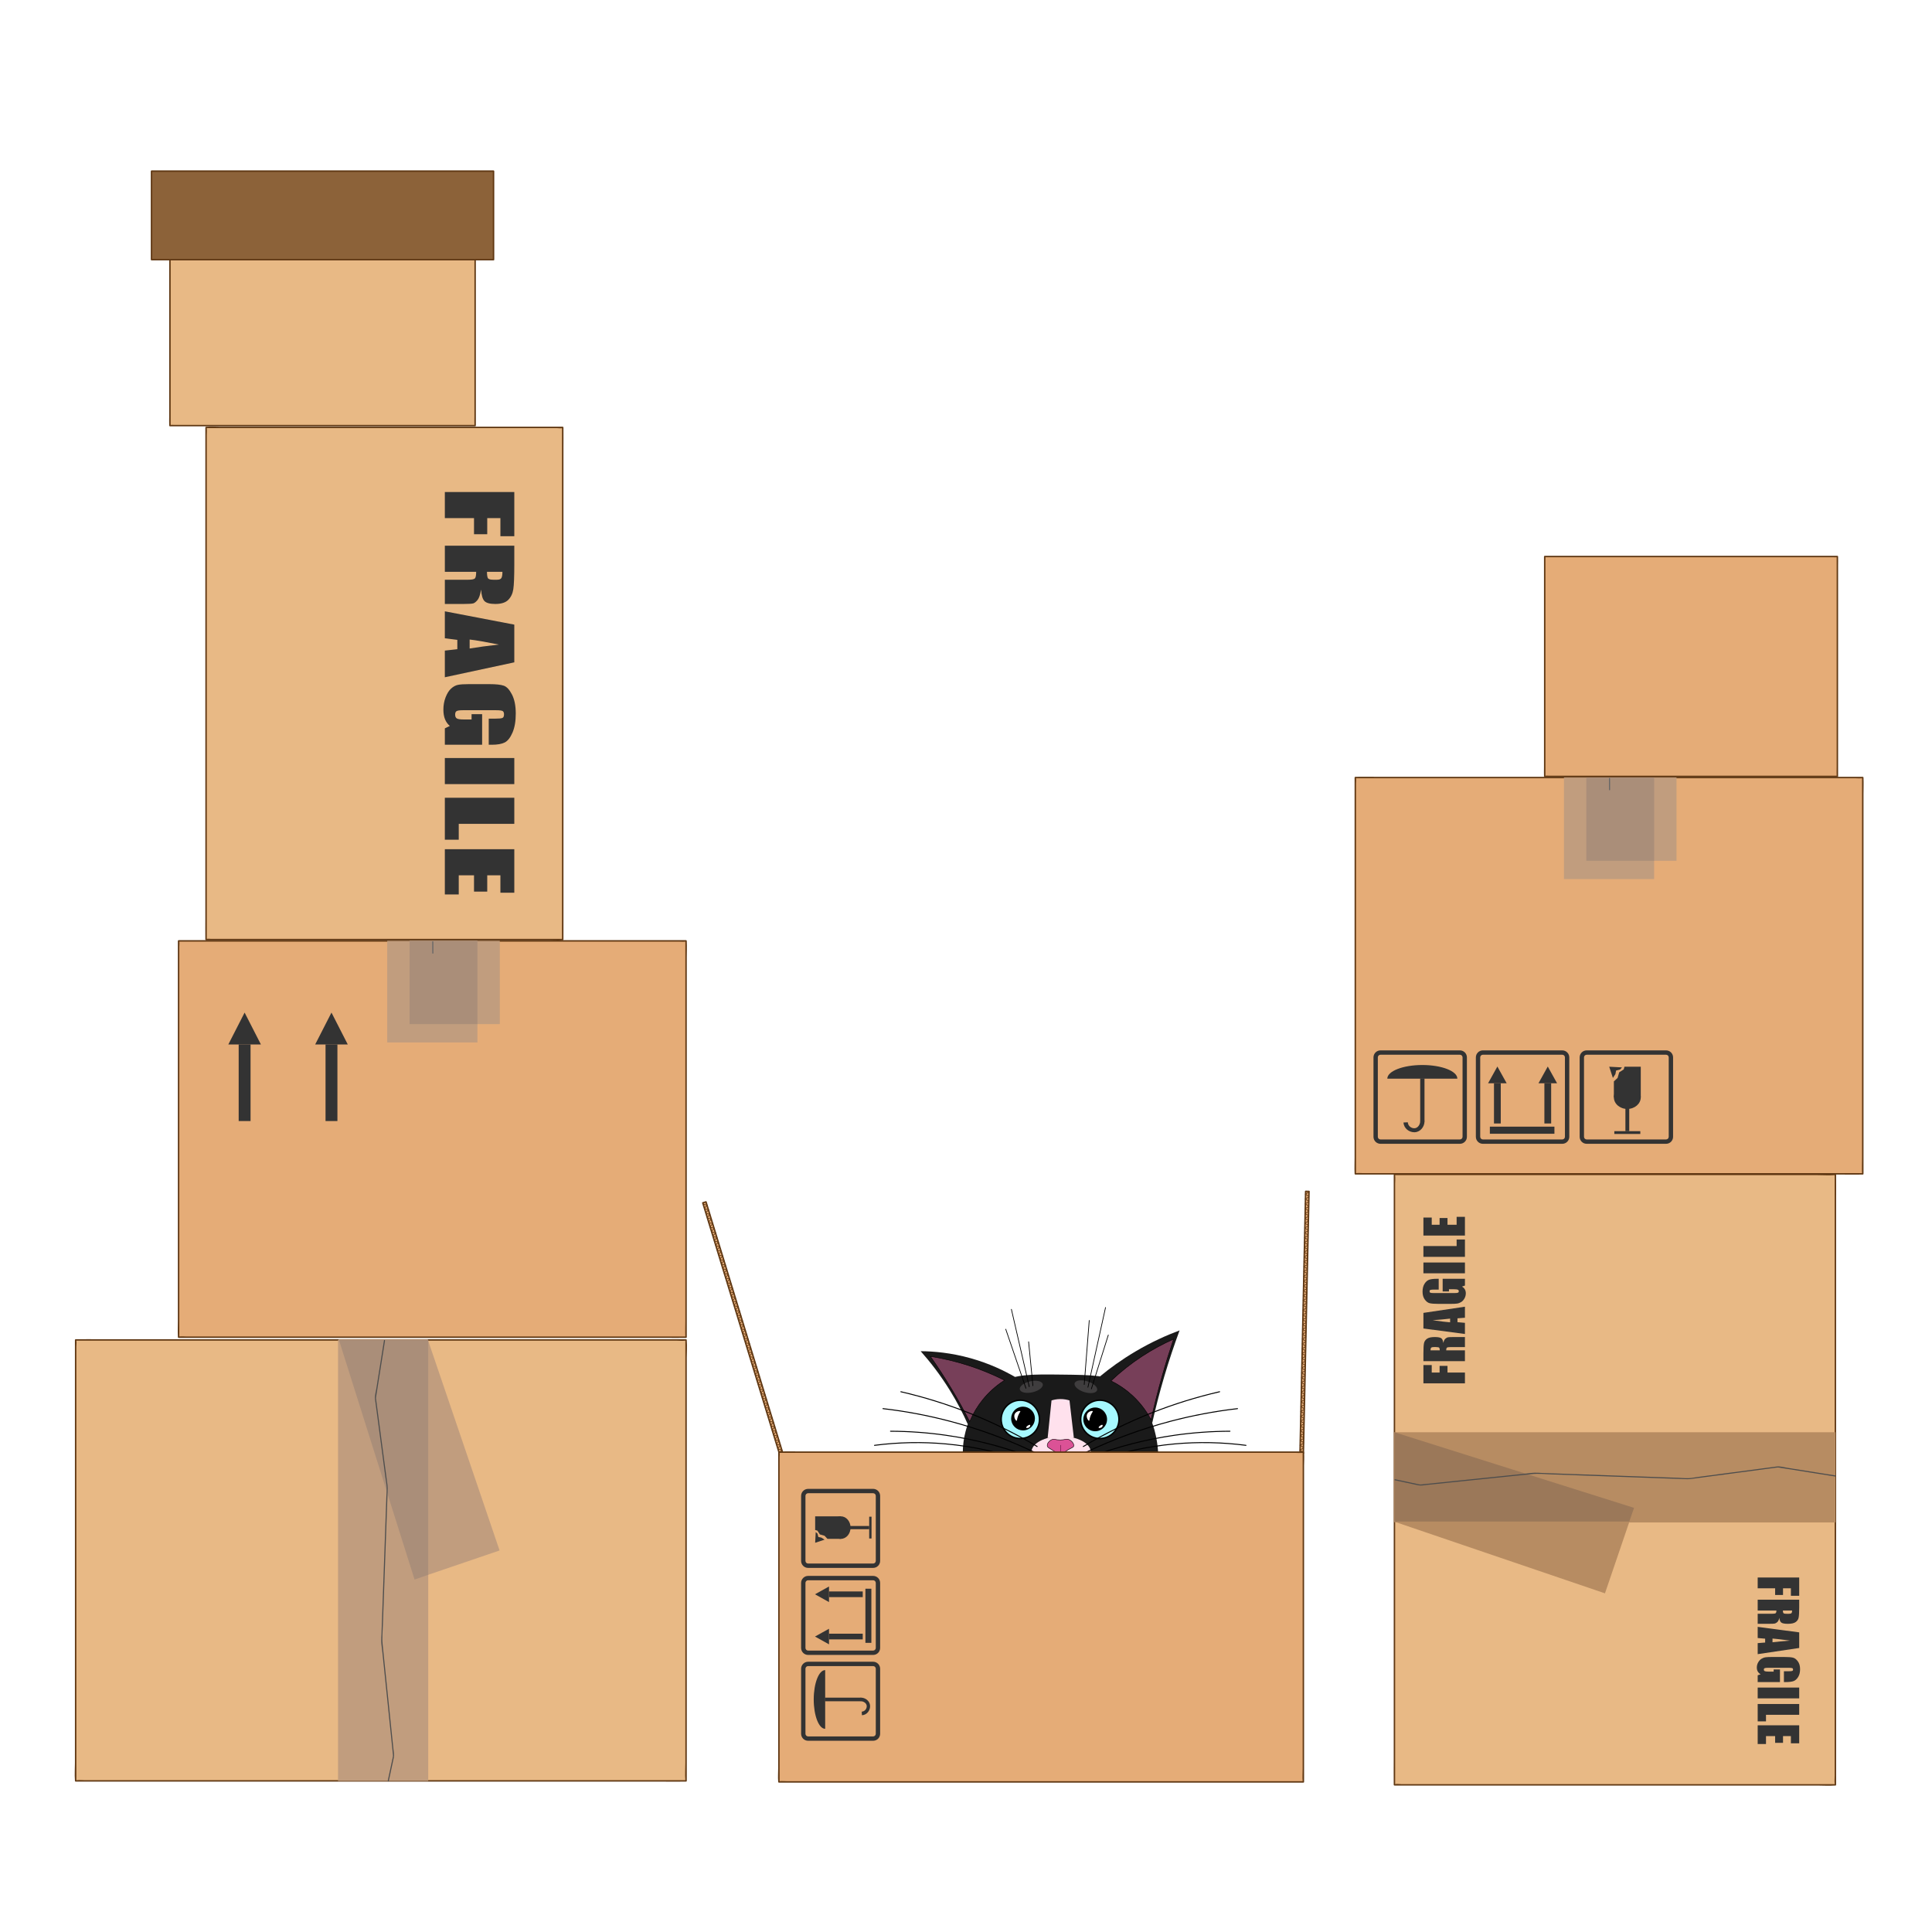 <?xml version="1.0" encoding="UTF-8"?>
<svg xmlns="http://www.w3.org/2000/svg" viewBox="0 0 4000 4000">
  <defs>
    <style>
      .cls-1 {
        fill: #e8b985;
      }

      .cls-2 {
        fill: #fff;
      }

      .cls-3 {
        fill: #ffe1ed;
      }

      .cls-4 {
        fill: #e5ac77;
      }

      .cls-5, .cls-6 {
        fill: #b78c62;
      }

      .cls-7 {
        fill: #8c6239;
      }

      .cls-8 {
        fill: #666;
      }

      .cls-9, .cls-10 {
        fill: #333;
      }

      .cls-11, .cls-12 {
        fill: #aa8e79;
      }

      .cls-13, .cls-14 {
        fill: #c19d7e;
      }

      .cls-15 {
        fill: #db5296;
      }

      .cls-16 {
        fill: #a6f8ff;
      }

      .cls-17 {
        fill: #3f3d3e;
      }

      .cls-18 {
        fill: #1a1a1a;
      }

      .cls-19 {
        fill: #5b1036;
      }

      .cls-20 {
        fill: #603813;
      }

      .cls-21 {
        fill: #773f59;
      }

      .cls-22 {
        fill: #4d4d4d;
      }

      .cls-23 {
        fill: #9b7859;
      }

      .cls-23, .cls-14, .cls-12, .cls-10, .cls-6 {
        fill-rule: evenodd;
      }
    </style>
  </defs>
  <g id="back">
    <rect class="cls-2" width="4000" height="4000"></rect>
  </g>
  <g id="cat">
    <path class="cls-18" d="m2394.51,2979.99c2.8,16.45,8.74,51.26-6.84,86.02-39.48,88.09-178.48,89.7-196.88,89.67-32.64-.05-132.91-.19-177.39-72.12-26.82-43.37-19.7-90.76-17.78-103.57,1.11-7.4,13.12-81.87,76.71-117.77,30.75-17.36,62.61-16.99,126.34-16.24,62.54.73,93.81,1.09,123.64,18.95,57.14,34.21,69.8,101.02,72.2,115.06Z"></path>
    <path class="cls-18" d="m2385.56,2946.1c6.83-30.49,15.05-62.71,24.98-96.35,10.02-33.95,20.73-65.74,31.66-95.29-26.87,10.01-58.21,23.99-91.5,43.68-28.99,17.15-53.36,35.02-73.3,51.51"></path>
    <g>
      <path class="cls-21" d="m2383.12,2939.44c6.43-28.66,13.94-58.59,22.73-89.59,7.65-27.01,15.7-52.79,23.96-77.32-19.49,8.63-41.79,20.14-65.28,35.52-26.24,17.17-47.55,34.97-64.32,50.88,12.11,5.96,28.07,15.43,44.16,30.24,19.71,18.14,31.74,37.03,38.76,50.28Z"></path>
      <path d="m2383.31,2940.87l-.63-1.2c-10-18.88-23.01-35.75-38.66-50.15-13.14-12.09-27.96-22.24-44.04-30.16l-.64-.32.52-.5c19.85-18.83,41.51-35.96,64.39-50.93,20.71-13.56,42.7-25.52,65.36-35.56l1.04-.46-.36,1.08c-8.57,25.46-16.63,51.46-23.95,77.3-8.36,29.5-16,59.63-22.72,89.57l-.3,1.32Zm-82.25-82.08c15.92,7.91,30.6,18,43.63,30,15.4,14.17,28.26,30.73,38.23,49.23,6.65-29.52,14.2-59.22,22.44-88.31,7.22-25.49,15.16-51.14,23.6-76.27-22.24,9.92-43.82,21.7-64.17,35.02-22.63,14.81-44.06,31.74-63.73,50.33Z"></path>
    </g>
    <path class="cls-18" d="m2003.68,2948.76c-9.59-21.62-21.79-45.58-37.38-70.71-20.08-32.38-41.06-59.11-60.18-80.56,26.74.2,62.82,3.18,103.78,14.66,38.53,10.8,69.32,25.75,91.63,38.68"></path>
    <g>
      <path class="cls-21" d="m2007.64,2943.4c-10.82-21.26-23.03-43.54-36.8-66.54-14.87-24.84-29.87-47.69-44.56-68.58,22.46,3.55,48.29,9.13,76.32,18,30.03,9.51,55.88,20.67,77.28,31.44-12.13,7.67-29.01,20.31-44.88,39.84-13.81,17-22.23,33.51-27.36,45.84Z"></path>
      <path d="m2007.69,2944.59l-.49-.97c-11.44-22.48-23.82-44.86-36.78-66.51-13.93-23.28-28.92-46.34-44.54-68.55l-.68-.97,1.17.18c25.81,4.08,51.51,10.14,76.39,18.02,26.5,8.39,52.52,18.98,77.35,31.47l.79.4-.75.47c-17.03,10.77-32.09,24.14-44.76,39.73-11.24,13.83-20.42,29.22-27.29,45.72l-.42,1Zm-80.32-135.63c15.39,21.93,30.16,44.68,43.9,67.64,12.79,21.36,25,43.43,36.32,65.61,6.85-16.21,15.94-31.34,27.02-44.97,12.56-15.45,27.44-28.73,44.25-39.47-24.54-12.3-50.25-22.73-76.42-31.01-24.46-7.75-49.71-13.73-75.08-17.8Z"></path>
    </g>
    <g>
      <circle class="cls-16" cx="2112.48" cy="2938.64" r="39.64"></circle>
      <path d="m2112.48,2979.78c-22.68,0-41.14-18.45-41.14-41.14s18.45-41.14,41.14-41.14,41.14,18.45,41.14,41.14-18.45,41.14-41.14,41.14Zm0-79.27c-21.03,0-38.14,17.11-38.14,38.14s17.11,38.14,38.14,38.14,38.14-17.11,38.14-38.14-17.11-38.14-38.14-38.14Z"></path>
    </g>
    <g>
      <circle class="cls-16" cx="2277.09" cy="2938.64" r="39.64"></circle>
      <path d="m2277.09,2979.78c-22.68,0-41.14-18.45-41.14-41.14s18.45-41.14,41.14-41.14,41.14,18.45,41.14,41.14-18.45,41.14-41.14,41.14Zm0-79.27c-21.03,0-38.14,17.11-38.14,38.14s17.11,38.14,38.14,38.14,38.14-17.11,38.14-38.14-17.11-38.14-38.14-38.14Z"></path>
    </g>
    <ellipse class="cls-3" cx="2196.93" cy="3006.44" rx="61.4" ry="32.79"></ellipse>
    <path class="cls-3" d="m2223.29,2976.82c-18.09.14-36.18.28-54.26.41,2.67-25.93,5.34-51.86,8.01-77.79,4.3-1.34,10.47-2.76,17.98-2.84,8.14-.08,14.79,1.44,19.27,2.84,3,25.79,6,51.59,9,77.38Z"></path>
    <g>
      <path class="cls-15" d="m2222.95,2993.98c-.79,2.92-3.7,2.96-11.58,7.6-11,6.47-10.91,9.67-15.71,9.95-2.58.15-3.14-.74-17.65-9.73-7.42-4.6-9.1-5.5-9.64-7.82-1.1-4.71,3.56-10.83,8.99-13.19,5.22-2.27,7.34.56,17.98.43,10.28-.12,12.09-2.82,17.33-.87,6.23,2.32,11.53,9.05,10.28,13.63Z"></path>
      <path d="m2195.21,3012.04c-1.84,0-3.08-.79-9.43-4.79-2.06-1.3-4.67-2.95-8.02-5.02l-1.4-.87c-6.4-3.96-7.92-4.9-8.47-7.26-1.22-5.2,3.92-11.43,9.28-13.77,3.06-1.33,5.1-.99,8.19-.46,2.39.4,5.35.92,9.98.85,4.5-.05,7.33-.6,9.6-1.04,2.92-.56,4.85-.93,7.9.2,6.63,2.46,11.87,9.51,10.59,14.23h0c-.57,2.1-2.12,2.87-5.22,4.39-1.7.84-3.82,1.88-6.59,3.51-5.07,2.98-7.73,5.23-9.68,6.88-2.27,1.92-3.52,2.98-6.26,3.13-.17,0-.33.02-.48.02Zm-13.83-31.64c-1.21,0-2.39.22-3.81.84-5,2.18-9.78,8.04-8.71,12.62.46,1.96,1.91,2.86,8.02,6.64l1.4.87c3.36,2.08,5.97,3.73,8.03,5.03,6.79,4.28,7.5,4.73,9.32,4.63,2.41-.14,3.5-1.06,5.67-2.9,1.97-1.67,4.67-3.95,9.81-6.98,2.81-1.65,4.94-2.7,6.66-3.55,3-1.47,4.24-2.08,4.69-3.75h0c1.14-4.19-3.89-10.77-9.97-13.03-2.79-1.04-4.51-.71-7.37-.16-2.31.45-5.19,1-9.78,1.06-4.71.05-7.73-.46-10.16-.87-1.47-.25-2.66-.45-3.81-.45Z"></path>
    </g>
    <circle cx="2118.1" cy="2936.92" r="24.57" transform="translate(-962.68 1034.12) rotate(-22.5)"></circle>
    <circle cx="2267.46" cy="2938.64" r="24.57"></circle>
    <path class="cls-17" d="m2271.41,2878.37c-1.92,6.1-13.87,7.78-26.7,3.74-12.83-4.03-21.67-12.25-19.75-18.35,1.92-6.1,13.87-7.78,26.7-3.74,12.83,4.03,21.67,12.25,19.75,18.35Z"></path>
    <path d="m2244.77,2867.31s-.04,0-.06,0c-.41-.03-.72-.39-.69-.81l10.4-132.69c.03-.41.39-.71.81-.69.41.03.72.39.69.81l-10.4,132.69c-.03.39-.36.69-.75.69Z"></path>
    <path d="m2252.46,2872.93c-.05,0-.11,0-.16-.02-.41-.09-.66-.49-.57-.89l36.44-165.17c.09-.41.5-.66.89-.57.41.09.66.49.57.89l-36.44,165.17c-.08.35-.39.59-.73.59Z"></path>
    <path d="m2259.55,2876.28c-.07,0-.15-.01-.22-.03-.4-.12-.62-.55-.49-.94l35.09-111.57c.12-.4.55-.62.94-.49.4.12.62.55.49.94l-35.09,111.57c-.1.32-.4.53-.72.53Z"></path>
    <ellipse class="cls-17" cx="2135.37" cy="2871.07" rx="24.35" ry="11.58" transform="translate(-590.87 553.65) rotate(-12.99)"></ellipse>
    <path d="m2130.98,2871.82c-.34,0-.65-.23-.73-.58l-36.99-160.3c-.09-.4.16-.81.56-.9.4-.1.81.16.9.56l36.99,160.3c.09.4-.16.81-.56.9-.06.01-.11.02-.17.02Z"></path>
    <path d="m2138.52,2869.74c-.38,0-.71-.29-.75-.68l-8.89-90.97c-.04-.41.26-.78.67-.82.42-.04.78.26.82.67l8.89,90.97c.04.41-.26.78-.67.82-.03,0-.05,0-.07,0Z"></path>
    <path d="m2124.08,2875c-.31,0-.6-.2-.71-.51l-41.79-122.29c-.13-.39.08-.82.47-.95.39-.13.82.08.95.47l41.79,122.29c.13.39-.08.82-.47.95-.08.03-.16.04-.24.04Z"></path>
    <path d="m2242.89,2995.81c-.34,0-.67-.17-.86-.49-.28-.47-.13-1.09.35-1.37,45.21-26.96,92.95-50.45,141.89-69.79,45.55-18.01,92.86-32.71,140.6-43.71.54-.12,1.08.21,1.2.75.12.54-.21,1.08-.75,1.2-47.65,10.97-94.86,25.65-140.32,43.62-48.84,19.31-96.48,42.74-141.6,69.65-.16.1-.34.14-.51.14Z"></path>
    <path d="m2249.27,3007.44c-.37,0-.73-.21-.9-.57-.24-.5-.03-1.1.47-1.33,55.7-26.58,114.13-48.04,173.66-63.77,45.63-12.06,92.57-20.92,139.52-26.34.54-.07,1.04.33,1.11.88.06.55-.33,1.04-.88,1.11-46.85,5.41-93.7,14.25-139.23,26.29-59.41,15.7-117.72,37.11-173.31,63.64-.14.07-.29.1-.43.1Z"></path>
    <path d="m2258.33,3017.03c-.4,0-.79-.25-.94-.65-.19-.52.07-1.09.58-1.29,56.11-21.07,114.49-36.05,173.51-44.52,37.94-5.45,76.65-8.26,115.05-8.37h0c.55,0,1,.45,1,1,0,.55-.45,1-1,1-38.31.11-76.92,2.92-114.77,8.35-58.88,8.45-117.12,23.4-173.09,44.41-.12.04-.23.06-.35.06Z"></path>
    <path d="m2267.46,3026.58c-.41,0-.8-.25-.94-.67-.18-.52.09-1.09.61-1.28,53.06-18.86,108.34-31.01,164.31-36.12,49.29-4.49,99.21-3.51,148.37,2.93.55.07.93.57.86,1.12-.07.55-.57.93-1.12.86-49.01-6.42-98.78-7.4-147.93-2.92-55.8,5.09-110.92,17.2-163.83,36.01-.11.04-.22.06-.33.06Z"></path>
    <path d="m2147.32,2995.81c-.17,0-.35-.05-.51-.14-45.12-26.91-92.76-50.34-141.6-69.65-45.46-17.97-92.67-32.65-140.32-43.62-.54-.12-.87-.66-.75-1.2.12-.54.66-.88,1.2-.75,47.75,11,95.05,25.7,140.6,43.71,48.94,19.35,96.68,42.83,141.89,69.79.47.28.63.9.35,1.37-.19.31-.52.49-.86.49Z"></path>
    <path d="m2140.95,3007.44c-.14,0-.29-.03-.43-.1-55.59-26.53-113.9-47.94-173.31-63.64-45.53-12.04-92.38-20.88-139.24-26.29-.55-.06-.94-.56-.88-1.11.06-.55.56-.94,1.11-.88,46.95,5.42,93.89,14.28,139.52,26.34,59.53,15.73,117.96,37.19,173.67,63.77.5.24.71.83.47,1.33-.17.36-.53.57-.9.57Z"></path>
    <path d="m2131.88,3017.03c-.12,0-.24-.02-.35-.06-55.97-21.02-114.21-35.96-173.09-44.41-37.85-5.43-76.46-8.24-114.77-8.35-.55,0-1-.45-1-1,0-.55.45-1,1-1h0c38.4.11,77.11,2.93,115.05,8.37,59.02,8.47,117.4,23.45,173.51,44.52.52.19.78.77.58,1.29-.15.4-.53.65-.94.65Z"></path>
    <path d="m2122.75,3026.58c-.11,0-.22-.02-.33-.06-52.9-18.81-108.02-30.92-163.82-36.01-49.15-4.48-98.92-3.5-147.93,2.92-.55.07-1.05-.31-1.12-.86-.07-.55.31-1.05.86-1.12,49.16-6.44,99.08-7.42,148.37-2.93,55.97,5.1,111.25,17.25,164.31,36.12.52.19.79.76.61,1.28-.15.41-.53.67-.94.67Z"></path>
    <path class="cls-19" d="m2195.67,3008.75c-.28,0-.5-.22-.5-.5v-16.03c0-.28.21-.5.49-.5h0c.28,0,.5.22.5.5v16.03c0,.28-.21.5-.49.5h0Z"></path>
    <path class="cls-2" d="m2107.84,2931.27c-2.53,6.48-1.86,10.09-3.06,10.26-1.84.25-6.79-7.73-3.96-13.86,2.54-5.49,10.36-7.4,11.52-5.94.81,1.02-2.03,3.2-4.5,9.54Z"></path>
    <path class="cls-2" d="m2127.93,2951.54c1.29-.88,3.93-2.21,4.8-1.33.72.72.08,2.74-.94,3.98-2.08,2.56-6.56,2.84-7.19,1.69-.53-.98,1.66-3.21,3.32-4.34Z"></path>
    <path class="cls-2" d="m2257.84,2931.27c-2.53,6.48-1.86,10.09-3.06,10.26-1.84.25-6.79-7.73-3.96-13.86,2.54-5.49,10.36-7.4,11.52-5.94.81,1.02-2.03,3.2-4.5,9.54Z"></path>
    <path class="cls-2" d="m2277.93,2951.54c1.29-.88,3.93-2.21,4.8-1.33.72.72.08,2.74-.94,3.98-2.08,2.56-6.56,2.84-7.19,1.69-.53-.98,1.66-3.21,3.32-4.34Z"></path>
  </g>
  <g id="boxes">
    <g>
      <g>
        <rect class="cls-4" x="2429.34" y="2734.57" width="543" height="7" transform="translate(-94.66 5379.43) rotate(-88.77)"></rect>
        <path class="cls-20" d="m2708.67,2466.71c-.1,4.87-.21,9.75-.31,14.62-.28,13.14-.57,26.29-.85,39.43-.42,19.49-.84,38.97-1.26,58.46-.51,23.77-1.02,47.55-1.53,71.32-.56,25.95-1.12,51.9-1.67,77.84-.57,26.37-1.13,52.74-1.7,79.11-.52,24.42-1.05,48.84-1.58,73.26-.45,20.71-.89,41.42-1.34,62.13-.32,14.89-.64,29.78-.96,44.67-.1,4.62-.2,9.24-.3,13.85-.05,2.38-.34,4.89-.16,7.26.02.3-.01.62-.02.92l1.5-1.5c-2.33-.05-4.67-.1-7-.15l1.5,1.5c.1-4.87.21-9.75.31-14.62.28-13.14.57-26.29.85-39.43.42-19.49.84-38.97,1.26-58.46.51-23.77,1.02-47.55,1.53-71.32.56-25.95,1.12-51.9,1.67-77.84.57-26.37,1.13-52.74,1.7-79.11.52-24.42,1.05-48.84,1.58-73.26.45-20.71.89-41.42,1.34-62.13.32-14.89.64-29.78.96-44.67.1-4.62.2-9.24.3-13.85.05-2.38.34-4.89.16-7.26-.02-.3.01-.62.02-.92l-1.5,1.5c2.33.05,4.67.1,7,.15,1.93.04,1.93-2.96,0-3-2.33-.05-4.67-.1-7-.15-.82-.02-1.48.7-1.5,1.5-.1,4.87-.21,9.75-.31,14.62-.28,13.14-.57,26.29-.85,39.43-.42,19.49-.84,38.97-1.26,58.46-.51,23.77-1.02,47.55-1.53,71.32-.56,25.95-1.12,51.9-1.67,77.84-.57,26.37-1.13,52.74-1.7,79.11-.52,24.42-1.05,48.84-1.57,73.26-.45,20.71-.89,41.42-1.34,62.13-.32,14.89-.64,29.78-.96,44.67-.15,7.03-.44,14.08-.45,21.11,0,.31-.01.62-.02.92-.02.82.7,1.48,1.5,1.5,2.33.05,4.67.1,7,.15.82.02,1.48-.7,1.5-1.5.1-4.87.21-9.75.31-14.62.28-13.14.57-26.29.85-39.43.42-19.49.84-38.97,1.26-58.46.51-23.77,1.02-47.55,1.53-71.32.56-25.95,1.12-51.9,1.67-77.84.57-26.37,1.13-52.74,1.7-79.11.52-24.42,1.05-48.84,1.58-73.26.45-20.71.89-41.42,1.34-62.13.32-14.89.64-29.78.96-44.67.15-7.03.44-14.08.45-21.11,0-.31.01-.62.02-.92.04-1.93-2.96-1.93-3,0Z"></path>
      </g>
      <g>
        <path class="cls-20" d="m2698.37,2997.44c-2.21,1.21-4.42,2.43-6.64,3.64-.32.17-.64.35-.96.52-.5.28-.47,1.01,0,1.3,2.16,1.31,4.32,2.62,6.47,3.93.31.19.62.38.93.57.83.5,1.58-.79.76-1.3-2.16-1.31-4.32-2.62-6.47-3.93-.31-.19-.62-.38-.93-.56v1.3c2.21-1.21,4.42-2.43,6.64-3.64.32-.17.64-.35.96-.52.85-.46.09-1.76-.76-1.3h0Z"></path>
        <path class="cls-20" d="m2698.58,2987.44c-2.21,1.21-4.42,2.43-6.64,3.64-.32.17-.64.35-.96.52-.5.28-.47,1.01,0,1.3,2.16,1.31,4.32,2.62,6.47,3.93.31.19.62.38.93.57.83.5,1.58-.79.76-1.3-2.16-1.31-4.32-2.62-6.47-3.93-.31-.19-.62-.38-.93-.56v1.3c2.21-1.21,4.42-2.43,6.64-3.64.32-.17.64-.35.96-.52.85-.46.09-1.76-.76-1.3h0Z"></path>
        <path class="cls-20" d="m2698.8,2977.45c-2.21,1.21-4.42,2.43-6.64,3.64-.32.17-.64.35-.96.52-.5.28-.47,1.01,0,1.3,2.16,1.31,4.32,2.62,6.47,3.93.31.19.62.38.93.57.83.5,1.58-.79.76-1.3-2.16-1.31-4.32-2.62-6.47-3.93-.31-.19-.62-.38-.93-.56v1.3c2.21-1.21,4.42-2.43,6.64-3.64.32-.17.64-.35.96-.52.85-.46.09-1.76-.76-1.3h0Z"></path>
        <path class="cls-20" d="m2699.01,2967.45c-2.21,1.21-4.42,2.43-6.64,3.64-.32.17-.64.35-.96.52-.5.28-.47,1.01,0,1.3,2.16,1.31,4.32,2.62,6.47,3.93.31.19.62.38.93.57.83.5,1.58-.79.76-1.3-2.16-1.31-4.32-2.62-6.47-3.93-.31-.19-.62-.38-.93-.56v1.3c2.21-1.21,4.42-2.43,6.64-3.64.32-.17.64-.35.96-.52.85-.46.09-1.76-.76-1.3h0Z"></path>
        <path class="cls-20" d="m2699.23,2957.45c-2.21,1.21-4.42,2.43-6.64,3.64-.32.17-.64.35-.96.52-.5.28-.47,1.01,0,1.3,2.16,1.31,4.32,2.62,6.47,3.93.31.19.62.38.93.56.83.5,1.58-.79.76-1.3-2.16-1.31-4.32-2.62-6.47-3.93-.31-.19-.62-.38-.93-.56v1.3c2.21-1.21,4.42-2.43,6.64-3.64.32-.17.64-.35.96-.52.85-.46.09-1.76-.76-1.3h0Z"></path>
        <path class="cls-20" d="m2699.44,2947.45c-2.21,1.21-4.42,2.43-6.64,3.64-.32.17-.64.35-.96.52-.5.28-.47,1.01,0,1.3,2.16,1.31,4.32,2.62,6.47,3.93.31.19.62.38.93.56.83.5,1.58-.79.76-1.3-2.16-1.31-4.32-2.62-6.47-3.93-.31-.19-.62-.38-.93-.57v1.3c2.21-1.21,4.42-2.43,6.64-3.64.32-.17.64-.35.96-.52.85-.46.09-1.76-.76-1.3h0Z"></path>
        <path class="cls-20" d="m2699.66,2937.45c-2.21,1.21-4.42,2.43-6.64,3.64-.32.17-.64.35-.96.52-.5.28-.47,1.01,0,1.3,2.16,1.31,4.32,2.62,6.47,3.93.31.19.62.38.93.56.83.5,1.58-.79.76-1.3-2.16-1.31-4.32-2.62-6.47-3.93-.31-.19-.62-.38-.93-.57v1.3c2.21-1.21,4.42-2.43,6.64-3.64.32-.17.64-.35.96-.52.85-.46.09-1.76-.76-1.3h0Z"></path>
        <path class="cls-20" d="m2699.87,2927.46c-2.21,1.21-4.42,2.43-6.64,3.64-.32.17-.64.35-.96.52-.5.28-.47,1.01,0,1.3,2.16,1.31,4.32,2.62,6.47,3.93.31.19.62.38.93.57.83.5,1.58-.79.76-1.3-2.16-1.31-4.32-2.62-6.47-3.93-.31-.19-.62-.38-.93-.57v1.3c2.21-1.21,4.42-2.43,6.64-3.64.32-.17.64-.35.96-.52.85-.46.09-1.76-.76-1.3h0Z"></path>
        <path class="cls-20" d="m2700.09,2917.46c-2.21,1.21-4.42,2.43-6.64,3.64l-.96.52c-.5.28-.47,1.01,0,1.3,2.16,1.31,4.32,2.62,6.47,3.93.31.19.62.38.93.57.83.5,1.58-.79.76-1.3-2.16-1.31-4.32-2.62-6.47-3.93-.31-.19-.62-.38-.93-.57v1.3c2.21-1.21,4.42-2.43,6.64-3.64.32-.17.64-.35.96-.52.85-.46.09-1.76-.76-1.3h0Z"></path>
        <path class="cls-20" d="m2700.3,2907.46l-6.64,3.64c-.32.17-.64.35-.96.52-.5.28-.47,1.01,0,1.3,2.16,1.31,4.32,2.62,6.47,3.93.31.19.62.38.93.57.83.5,1.58-.79.76-1.3-2.16-1.31-4.32-2.62-6.47-3.93-.31-.19-.62-.38-.93-.57v1.3l6.64-3.64c.32-.17.64-.35.96-.52.85-.46.09-1.76-.76-1.3h0Z"></path>
        <path class="cls-20" d="m2700.52,2897.46c-2.21,1.21-4.42,2.43-6.64,3.64-.32.17-.64.35-.96.52-.5.28-.47,1.01,0,1.3l6.47,3.93c.31.19.62.38.93.57.83.5,1.58-.79.76-1.3-2.16-1.31-4.32-2.62-6.47-3.93-.31-.19-.62-.38-.93-.57v1.3c2.21-1.21,4.42-2.43,6.64-3.64.32-.17.64-.35.96-.52.85-.46.09-1.76-.76-1.3h0Z"></path>
        <path class="cls-20" d="m2700.73,2887.47c-2.21,1.21-4.42,2.43-6.64,3.64-.32.17-.64.35-.96.52-.5.28-.47,1.01,0,1.3,2.16,1.31,4.32,2.62,6.47,3.93.31.19.62.38.93.57.83.5,1.58-.79.76-1.3-2.16-1.31-4.32-2.62-6.47-3.93-.31-.19-.62-.38-.93-.57v1.3c2.21-1.21,4.42-2.43,6.64-3.64.32-.17.64-.35.96-.52.85-.46.09-1.76-.76-1.3h0Z"></path>
        <path class="cls-20" d="m2700.95,2877.47l-6.64,3.64c-.32.17-.64.35-.96.52-.5.28-.47,1.01,0,1.3,2.16,1.31,4.32,2.62,6.47,3.93.31.19.62.38.93.57.83.5,1.58-.79.76-1.3-2.16-1.31-4.32-2.62-6.47-3.93-.31-.19-.62-.38-.93-.57v1.3l6.64-3.64c.32-.17.64-.35.96-.52.85-.46.09-1.76-.76-1.3h0Z"></path>
        <path class="cls-20" d="m2701.16,2867.47c-2.21,1.21-4.42,2.43-6.64,3.64-.32.17-.64.35-.96.52-.5.28-.47,1.01,0,1.3,2.16,1.31,4.32,2.62,6.47,3.93.31.19.62.38.93.57.83.5,1.58-.79.76-1.3-2.16-1.31-4.32-2.62-6.47-3.93-.31-.19-.62-.38-.93-.57v1.3c2.21-1.21,4.42-2.43,6.64-3.64.32-.17.64-.35.96-.52.85-.46.09-1.76-.76-1.3h0Z"></path>
        <path class="cls-20" d="m2701.38,2857.47c-2.21,1.21-4.42,2.43-6.64,3.64-.32.17-.64.35-.96.52-.5.28-.47,1.01,0,1.3,2.16,1.31,4.32,2.62,6.47,3.93.31.19.62.38.93.57.83.5,1.58-.79.76-1.3-2.16-1.31-4.32-2.62-6.47-3.93-.31-.19-.62-.38-.93-.57v1.3c2.21-1.21,4.42-2.43,6.64-3.64.32-.17.64-.35.96-.52.85-.46.09-1.76-.76-1.3h0Z"></path>
        <path class="cls-20" d="m2701.59,2847.48c-2.21,1.21-4.42,2.43-6.64,3.64-.32.17-.64.35-.96.52-.5.28-.47,1.01,0,1.3,2.16,1.31,4.32,2.62,6.47,3.93.31.19.62.38.93.57.83.5,1.58-.79.76-1.3-2.16-1.31-4.32-2.62-6.47-3.93-.31-.19-.62-.38-.93-.57v1.3c2.21-1.21,4.42-2.43,6.64-3.64.32-.17.64-.35.96-.52.85-.46.09-1.76-.76-1.3h0Z"></path>
        <path class="cls-20" d="m2701.81,2837.48c-2.21,1.21-4.42,2.43-6.64,3.64-.32.17-.64.35-.96.52-.5.28-.47,1.01,0,1.3,2.16,1.31,4.32,2.62,6.47,3.93.31.19.62.38.93.57.83.5,1.58-.79.76-1.3-2.16-1.31-4.32-2.62-6.47-3.93-.31-.19-.62-.38-.93-.57v1.3c2.21-1.21,4.42-2.43,6.64-3.64.32-.17.64-.35.96-.52.85-.46.09-1.76-.76-1.3h0Z"></path>
        <path class="cls-20" d="m2702.02,2827.48c-2.21,1.21-4.42,2.43-6.64,3.64-.32.17-.64.35-.96.52-.5.28-.47,1.01,0,1.3,2.16,1.31,4.32,2.62,6.47,3.93.31.19.62.38.93.57.83.5,1.58-.79.76-1.3-2.16-1.31-4.32-2.62-6.47-3.93-.31-.19-.62-.38-.93-.57v1.3c2.21-1.21,4.42-2.43,6.64-3.64.32-.17.64-.35.96-.52.85-.46.09-1.76-.76-1.3h0Z"></path>
        <path class="cls-20" d="m2702.24,2817.48c-2.21,1.21-4.42,2.43-6.64,3.64-.32.17-.64.35-.96.52-.5.28-.47,1.01,0,1.3,2.16,1.31,4.32,2.62,6.47,3.93.31.19.62.38.93.57.83.5,1.58-.79.76-1.3-2.16-1.31-4.32-2.62-6.47-3.93-.31-.19-.62-.38-.93-.57v1.3c2.21-1.21,4.42-2.43,6.64-3.64.32-.17.64-.35.96-.52.85-.46.09-1.76-.76-1.3h0Z"></path>
        <path class="cls-20" d="m2702.45,2807.48c-2.21,1.21-4.42,2.43-6.64,3.64l-.96.52c-.5.28-.47,1.01,0,1.3,2.16,1.31,4.32,2.62,6.47,3.93.31.19.62.38.93.57.83.5,1.58-.79.76-1.3-2.16-1.31-4.32-2.62-6.47-3.93-.31-.19-.62-.38-.93-.57v1.3c2.21-1.21,4.42-2.43,6.64-3.64.32-.17.64-.35.96-.52.85-.46.09-1.76-.76-1.3h0Z"></path>
        <path class="cls-20" d="m2702.67,2797.49l-6.64,3.64c-.32.17-.64.35-.96.52-.5.28-.47,1.01,0,1.3,2.16,1.31,4.32,2.62,6.47,3.93.31.19.62.38.93.57.83.5,1.58-.79.76-1.3-2.16-1.31-4.32-2.62-6.47-3.93-.31-.19-.62-.38-.93-.56v1.3l6.64-3.64c.32-.17.64-.35.96-.52.85-.46.09-1.76-.76-1.3h0Z"></path>
        <path class="cls-20" d="m2702.88,2787.49c-2.21,1.21-4.42,2.43-6.64,3.64-.32.17-.64.35-.96.52-.5.28-.47,1.01,0,1.3l6.47,3.93c.31.19.62.38.93.57.83.5,1.58-.79.76-1.3-2.16-1.31-4.32-2.62-6.47-3.93-.31-.19-.62-.38-.93-.57v1.3c2.21-1.21,4.42-2.43,6.64-3.64.32-.17.64-.35.96-.52.85-.46.09-1.76-.76-1.3h0Z"></path>
        <path class="cls-20" d="m2703.1,2777.49c-2.21,1.21-4.42,2.43-6.64,3.64-.32.17-.64.35-.96.52-.5.28-.47,1.01,0,1.3,2.16,1.31,4.32,2.62,6.47,3.93.31.19.62.38.93.56.83.5,1.58-.79.76-1.3-2.16-1.31-4.32-2.62-6.47-3.93-.31-.19-.62-.38-.93-.57v1.3c2.21-1.21,4.42-2.43,6.64-3.64.32-.17.64-.35.96-.52.85-.46.09-1.76-.76-1.3h0Z"></path>
        <path class="cls-20" d="m2703.31,2767.49c-2.21,1.21-4.42,2.43-6.64,3.64-.32.17-.64.35-.96.52-.5.28-.47,1.01,0,1.3,2.16,1.31,4.32,2.62,6.47,3.93.31.19.62.38.93.56.83.5,1.58-.79.76-1.3-2.16-1.31-4.32-2.62-6.47-3.93-.31-.19-.62-.38-.93-.57v1.3l6.64-3.64c.32-.17.64-.35.96-.52.85-.46.09-1.76-.76-1.3h0Z"></path>
        <path class="cls-20" d="m2703.53,2757.5c-2.21,1.21-4.42,2.43-6.64,3.64-.32.17-.64.35-.96.52-.5.28-.47,1.01,0,1.3,2.16,1.31,4.32,2.62,6.47,3.93.31.19.62.38.93.56.83.5,1.58-.79.76-1.3-2.16-1.31-4.32-2.62-6.47-3.93-.31-.19-.62-.38-.93-.57v1.3c2.21-1.21,4.42-2.43,6.64-3.64.32-.17.64-.35.96-.52.85-.46.09-1.76-.76-1.3h0Z"></path>
        <path class="cls-20" d="m2703.74,2747.5c-2.21,1.21-4.42,2.43-6.64,3.64-.32.17-.64.35-.96.52-.5.28-.47,1.01,0,1.3,2.16,1.31,4.32,2.62,6.47,3.93.31.19.62.38.93.56.83.5,1.58-.79.76-1.3-2.16-1.31-4.32-2.62-6.47-3.93-.31-.19-.62-.38-.93-.57v1.3c2.21-1.21,4.42-2.43,6.64-3.64.32-.17.64-.35.96-.52.85-.46.09-1.76-.76-1.3h0Z"></path>
        <path class="cls-20" d="m2703.96,2737.5c-2.21,1.21-4.42,2.43-6.64,3.64-.32.17-.64.35-.96.52-.5.28-.47,1.01,0,1.3,2.16,1.31,4.32,2.62,6.47,3.93.31.19.62.38.93.57.83.5,1.58-.79.76-1.3l-6.47-3.93c-.31-.19-.62-.38-.93-.57v1.3c2.21-1.21,4.42-2.43,6.64-3.64.32-.17.64-.35.96-.52.85-.46.09-1.76-.76-1.3h0Z"></path>
        <path class="cls-20" d="m2704.17,2727.5c-2.21,1.21-4.42,2.43-6.64,3.64-.32.17-.64.35-.96.52-.5.28-.47,1.01,0,1.3,2.16,1.31,4.32,2.62,6.47,3.93.31.19.62.38.93.57.83.5,1.58-.79.76-1.3-2.16-1.31-4.32-2.62-6.47-3.93-.31-.19-.62-.38-.93-.57v1.3c2.21-1.21,4.42-2.43,6.64-3.64.32-.17.64-.35.96-.52.85-.46.09-1.76-.76-1.3h0Z"></path>
        <path class="cls-20" d="m2704.39,2717.51c-2.21,1.21-4.42,2.43-6.64,3.64l-.96.52c-.5.28-.47,1.01,0,1.3,2.16,1.31,4.32,2.62,6.47,3.93.31.19.62.38.93.57.83.5,1.58-.79.76-1.3-2.16-1.31-4.32-2.62-6.47-3.93-.31-.19-.62-.38-.93-.57v1.3c2.21-1.21,4.42-2.43,6.64-3.64.32-.17.64-.35.96-.52.85-.46.09-1.76-.76-1.3h0Z"></path>
        <path class="cls-20" d="m2704.6,2707.51l-6.64,3.64c-.32.17-.64.35-.96.52-.5.28-.47,1.01,0,1.3l6.47,3.93c.31.19.62.38.93.57.83.5,1.58-.79.76-1.3-2.16-1.31-4.32-2.62-6.47-3.93-.31-.19-.62-.38-.93-.57v1.3c2.21-1.21,4.42-2.43,6.64-3.64.32-.17.64-.35.96-.52.85-.46.09-1.76-.76-1.3h0Z"></path>
        <path class="cls-20" d="m2704.82,2697.51c-2.21,1.21-4.42,2.43-6.64,3.64-.32.17-.64.35-.96.52-.5.28-.47,1.01,0,1.3l6.47,3.93c.31.19.62.38.93.57.83.5,1.58-.79.76-1.3-2.16-1.31-4.32-2.62-6.47-3.93-.31-.19-.62-.38-.93-.57v1.3c2.21-1.21,4.42-2.43,6.64-3.64.32-.17.64-.35.96-.52.85-.46.09-1.76-.76-1.3h0Z"></path>
        <path class="cls-20" d="m2705.03,2687.51l-6.64,3.64c-.32.17-.64.35-.96.52-.5.28-.47,1.01,0,1.3,2.16,1.31,4.32,2.62,6.47,3.93.31.19.62.38.93.57.83.5,1.58-.79.76-1.3-2.16-1.31-4.32-2.62-6.47-3.93-.31-.19-.62-.38-.93-.57v1.3l6.64-3.64c.32-.17.64-.35.96-.52.85-.46.09-1.76-.76-1.3h0Z"></path>
        <path class="cls-20" d="m2705.25,2677.51c-2.21,1.21-4.42,2.43-6.64,3.64-.32.17-.64.35-.96.52-.5.28-.47,1.01,0,1.3,2.16,1.31,4.32,2.62,6.47,3.93.31.19.62.38.93.57.83.5,1.58-.79.76-1.3-2.16-1.31-4.32-2.62-6.47-3.93-.31-.19-.62-.38-.93-.57v1.3c2.21-1.21,4.42-2.43,6.64-3.64l.96-.52c.85-.46.09-1.76-.76-1.3h0Z"></path>
        <path class="cls-20" d="m2705.46,2667.52c-2.21,1.21-4.42,2.43-6.64,3.64-.32.17-.64.35-.96.52-.5.28-.47,1.01,0,1.3,2.16,1.31,4.32,2.62,6.47,3.93.31.19.62.38.93.57.83.5,1.58-.79.76-1.3-2.16-1.31-4.32-2.62-6.47-3.93-.31-.19-.62-.38-.93-.57v1.3c2.21-1.21,4.42-2.43,6.64-3.64.32-.17.64-.35.96-.52.85-.46.09-1.76-.76-1.3h0Z"></path>
        <path class="cls-20" d="m2705.68,2657.52c-2.21,1.21-4.42,2.43-6.64,3.64-.32.17-.64.35-.96.52-.5.28-.47,1.01,0,1.3,2.16,1.31,4.32,2.62,6.47,3.93.31.19.62.38.93.57.83.5,1.58-.79.76-1.3-2.16-1.31-4.32-2.62-6.47-3.93-.31-.19-.62-.38-.93-.57v1.3c2.21-1.21,4.42-2.43,6.64-3.64.32-.17.64-.35.96-.52.85-.46.09-1.76-.76-1.3h0Z"></path>
        <path class="cls-20" d="m2705.89,2647.52c-2.21,1.21-4.42,2.43-6.64,3.64-.32.17-.64.35-.96.52-.5.28-.47,1.01,0,1.3,2.16,1.31,4.32,2.62,6.47,3.93.31.19.62.38.93.57.83.5,1.58-.79.76-1.3-2.16-1.31-4.32-2.62-6.47-3.93-.31-.19-.62-.38-.93-.57v1.3c2.21-1.21,4.42-2.43,6.64-3.64.32-.17.64-.35.96-.52.85-.46.09-1.76-.76-1.3h0Z"></path>
        <path class="cls-20" d="m2706.11,2637.52c-2.21,1.21-4.42,2.43-6.64,3.64-.32.17-.64.35-.96.52-.5.28-.47,1.01,0,1.3,2.16,1.31,4.32,2.62,6.47,3.93.31.19.62.38.93.57.83.5,1.58-.79.76-1.3-2.16-1.31-4.32-2.62-6.47-3.93-.31-.19-.62-.38-.93-.57v1.3c2.21-1.21,4.42-2.43,6.64-3.64.32-.17.64-.35.96-.52.85-.46.09-1.76-.76-1.3h0Z"></path>
        <path class="cls-20" d="m2706.32,2627.53c-2.21,1.21-4.42,2.43-6.64,3.64-.32.17-.64.35-.96.52-.5.28-.47,1.01,0,1.3,2.16,1.31,4.32,2.62,6.47,3.93.31.19.62.38.93.57.83.5,1.58-.79.76-1.3-2.16-1.31-4.32-2.62-6.47-3.93-.31-.19-.62-.38-.93-.57v1.3c2.21-1.21,4.42-2.43,6.64-3.64.32-.17.64-.35.96-.52.85-.46.09-1.76-.76-1.3h0Z"></path>
        <path class="cls-20" d="m2706.54,2617.53c-2.21,1.21-4.42,2.43-6.64,3.64-.32.17-.64.35-.96.52-.5.28-.47,1.01,0,1.3,2.16,1.31,4.32,2.62,6.47,3.93.31.19.62.38.93.57.83.5,1.58-.79.76-1.3-2.16-1.31-4.32-2.62-6.47-3.93-.31-.19-.62-.38-.93-.57v1.3c2.21-1.21,4.42-2.43,6.64-3.64.32-.17.64-.35.96-.52.85-.46.09-1.76-.76-1.3h0Z"></path>
        <path class="cls-20" d="m2706.75,2607.53c-2.21,1.21-4.42,2.43-6.64,3.64l-.96.52c-.5.28-.47,1.01,0,1.3,2.16,1.31,4.32,2.62,6.47,3.93.31.19.62.38.93.57.83.5,1.58-.79.76-1.3-2.16-1.31-4.32-2.62-6.47-3.93-.31-.19-.62-.38-.93-.57v1.3c2.21-1.21,4.42-2.43,6.64-3.64.32-.17.64-.35.96-.52.85-.46.09-1.76-.76-1.3h0Z"></path>
        <path class="cls-20" d="m2706.97,2597.53l-6.64,3.64c-.32.17-.64.35-.96.52-.5.28-.47,1.01,0,1.3l6.47,3.93c.31.19.62.38.93.57.83.5,1.58-.79.76-1.3-2.16-1.31-4.32-2.62-6.47-3.93-.31-.19-.62-.38-.93-.57v1.3l6.64-3.64c.32-.17.64-.35.96-.52.85-.46.09-1.76-.76-1.3h0Z"></path>
        <path class="cls-20" d="m2707.18,2587.54c-2.21,1.21-4.42,2.43-6.64,3.64-.32.17-.64.35-.96.52-.5.28-.47,1.01,0,1.3,2.16,1.31,4.32,2.62,6.47,3.93.31.19.62.38.93.57.83.5,1.58-.79.76-1.3-2.16-1.31-4.32-2.62-6.47-3.93-.31-.19-.62-.38-.93-.57v1.3c2.21-1.21,4.42-2.43,6.64-3.64.32-.17.64-.35.96-.52.85-.46.09-1.76-.76-1.3h0Z"></path>
        <path class="cls-20" d="m2707.4,2577.54c-2.21,1.21-4.42,2.43-6.64,3.64-.32.17-.64.35-.96.52-.5.28-.47,1.01,0,1.3,2.16,1.31,4.32,2.62,6.47,3.93.31.19.62.38.93.57.83.5,1.58-.79.76-1.3-2.16-1.31-4.32-2.62-6.47-3.93-.31-.19-.62-.38-.93-.57v1.3l6.64-3.64c.32-.17.64-.35.96-.52.85-.46.09-1.76-.76-1.3h0Z"></path>
        <path class="cls-20" d="m2707.61,2567.54c-2.21,1.21-4.42,2.43-6.64,3.64-.32.17-.64.35-.96.52-.5.28-.47,1.01,0,1.3,2.16,1.31,4.32,2.62,6.47,3.93.31.19.62.38.93.57.83.5,1.58-.79.76-1.3-2.16-1.31-4.32-2.62-6.47-3.93-.31-.19-.62-.38-.93-.57v1.3c2.21-1.21,4.42-2.43,6.64-3.64l.96-.52c.85-.46.09-1.76-.76-1.3h0Z"></path>
        <path class="cls-20" d="m2707.82,2557.54c-2.21,1.21-4.42,2.43-6.64,3.64-.32.17-.64.35-.96.52-.5.28-.47,1.01,0,1.3,2.16,1.31,4.32,2.62,6.47,3.93.31.19.62.38.93.57.83.5,1.58-.79.76-1.3-2.16-1.31-4.32-2.62-6.47-3.93-.31-.19-.62-.38-.93-.57v1.3c2.21-1.21,4.42-2.43,6.64-3.64.32-.17.64-.35.96-.52.85-.46.09-1.76-.76-1.3h0Z"></path>
        <path class="cls-20" d="m2708.04,2547.55c-2.21,1.21-4.42,2.43-6.64,3.64-.32.17-.64.35-.96.52-.5.28-.47,1.01,0,1.3,2.16,1.31,4.32,2.62,6.47,3.93.31.19.62.38.93.57.83.5,1.58-.79.76-1.3l-6.47-3.93c-.31-.19-.62-.38-.93-.57v1.3c2.21-1.21,4.42-2.43,6.64-3.64.32-.17.64-.35.96-.52.85-.46.09-1.76-.76-1.3h0Z"></path>
        <path class="cls-20" d="m2708.25,2537.55c-2.21,1.21-4.42,2.43-6.64,3.64-.32.17-.64.35-.96.52-.5.28-.47,1.01,0,1.3,2.16,1.31,4.32,2.62,6.47,3.93.31.19.62.38.93.57.83.5,1.58-.79.76-1.3l-6.47-3.93c-.31-.19-.62-.38-.93-.57v1.3c2.21-1.21,4.42-2.43,6.64-3.64.32-.17.64-.35.96-.52.85-.46.09-1.76-.76-1.3h0Z"></path>
        <path class="cls-20" d="m2708.47,2527.55c-2.21,1.21-4.42,2.43-6.64,3.64-.32.17-.64.35-.96.52-.5.28-.47,1.01,0,1.3,2.16,1.31,4.32,2.62,6.47,3.93.31.19.62.38.93.57.83.5,1.58-.79.76-1.3-2.16-1.31-4.32-2.62-6.47-3.93-.31-.19-.62-.38-.93-.57v1.3c2.21-1.21,4.42-2.43,6.64-3.64.32-.17.64-.35.96-.52.85-.46.09-1.76-.76-1.3h0Z"></path>
        <path class="cls-20" d="m2708.68,2517.55l-6.64,3.64c-.32.17-.64.35-.96.52-.5.28-.47,1.01,0,1.3,2.16,1.31,4.32,2.62,6.47,3.93.31.19.62.38.93.57.83.5,1.58-.79.76-1.3-2.16-1.31-4.32-2.62-6.47-3.93-.31-.19-.62-.38-.93-.57v1.3c2.21-1.21,4.42-2.43,6.64-3.64.32-.17.64-.35.96-.52.85-.46.09-1.76-.76-1.3h0Z"></path>
        <path class="cls-20" d="m2708.9,2507.55c-2.21,1.21-4.42,2.43-6.64,3.64-.32.17-.64.35-.96.52-.5.28-.47,1.01,0,1.3l6.47,3.93c.31.19.62.38.93.57.83.5,1.58-.79.76-1.3-2.16-1.31-4.32-2.62-6.47-3.93-.31-.19-.62-.38-.93-.57v1.3c2.21-1.21,4.42-2.43,6.64-3.64.32-.17.64-.35.96-.52.85-.46.09-1.76-.76-1.3h0Z"></path>
        <path class="cls-20" d="m2709.11,2497.56c-2.21,1.21-4.42,2.43-6.64,3.64-.32.17-.64.35-.96.52-.5.28-.47,1.01,0,1.3,2.16,1.31,4.32,2.62,6.47,3.93.31.19.62.38.93.57.83.5,1.58-.79.76-1.3-2.16-1.31-4.32-2.62-6.47-3.93-.31-.19-.62-.38-.93-.56v1.3c2.21-1.21,4.42-2.43,6.64-3.64.32-.17.64-.35.96-.52.85-.46.09-1.76-.76-1.3h0Z"></path>
        <path class="cls-20" d="m2709.33,2487.56c-2.21,1.21-4.42,2.43-6.64,3.64-.32.17-.64.35-.96.52-.5.28-.47,1.01,0,1.3,2.16,1.31,4.32,2.62,6.47,3.93.31.19.62.38.93.57.83.5,1.58-.79.76-1.3-2.16-1.31-4.32-2.62-6.47-3.93-.31-.19-.62-.38-.93-.56v1.3l6.64-3.64c.32-.17.64-.35.96-.52.85-.46.09-1.76-.76-1.3h0Z"></path>
        <path class="cls-20" d="m2709.54,2477.56c-2.21,1.21-4.42,2.43-6.64,3.64-.32.17-.64.35-.96.52-.5.28-.47,1.01,0,1.3,2.16,1.31,4.32,2.62,6.47,3.93.31.19.62.38.93.57.83.5,1.58-.79.76-1.3-2.16-1.31-4.32-2.62-6.47-3.93-.31-.19-.62-.38-.93-.56v1.3c2.21-1.21,4.42-2.43,6.64-3.64l.96-.52c.85-.46.09-1.76-.76-1.3h0Z"></path>
        <path class="cls-20" d="m2709.76,2467.56c-2.21,1.21-4.42,2.43-6.64,3.64-.32.17-.64.35-.96.52-.5.28-.47,1.01,0,1.3,2.16,1.31,4.32,2.62,6.47,3.93.31.19.62.38.93.57.83.5,1.58-.79.76-1.3-2.16-1.31-4.32-2.62-6.47-3.93-.31-.19-.62-.38-.93-.56v1.3c2.21-1.21,4.42-2.43,6.64-3.64.32-.17.64-.35.96-.52.85-.46.09-1.76-.76-1.3h0Z"></path>
      </g>
    </g>
    <g>
      <g>
        <rect class="cls-4" x="1266.18" y="2745.5" width="543" height="7" transform="translate(3717.33 475.11) rotate(73.01)"></rect>
        <path class="cls-20" d="m1615.12,3009.27c-1.42-4.65-2.84-9.3-4.26-13.95-3.85-12.6-7.7-25.21-11.55-37.81-5.69-18.62-11.38-37.25-17.07-55.87-6.94-22.72-13.88-45.43-20.82-68.15l-22.81-74.64c-7.7-25.2-15.4-50.39-23.1-75.59-7.13-23.34-14.26-46.68-21.39-70.02-6.07-19.85-12.13-39.7-18.2-59.56-4.33-14.18-8.67-28.37-13-42.55-1.36-4.45-2.72-8.89-4.08-13.34-.7-2.28-1.22-4.75-2.13-6.96-.11-.27-.18-.58-.26-.86-.35.61-.7,1.23-1.05,1.85,2.23-.68,4.46-1.36,6.69-2.05-.62-.35-1.23-.7-1.85-1.05,1.42,4.65,2.84,9.3,4.26,13.95,3.85,12.6,7.7,25.21,11.55,37.81,5.69,18.62,11.38,37.25,17.07,55.87,6.94,22.72,13.88,45.43,20.82,68.15,7.6,24.88,15.21,49.76,22.81,74.64,7.7,25.2,15.4,50.39,23.1,75.59,7.13,23.34,14.26,46.68,21.39,70.02,6.07,19.85,12.13,39.7,18.2,59.56,4.33,14.18,8.67,28.37,13,42.55,1.36,4.45,2.72,8.89,4.08,13.34.7,2.28,1.22,4.75,2.13,6.96.11.27.18.58.26.86.35-.62.7-1.23,1.05-1.85-2.23.68-4.46,1.36-6.69,2.05-1.84.56-1.06,3.46.8,2.89,2.23-.68,4.46-1.36,6.69-2.05.76-.23,1.29-1.05,1.05-1.85-1.42-4.65-2.84-9.3-4.26-13.95-3.85-12.6-7.7-25.21-11.55-37.81-5.69-18.62-11.38-37.25-17.07-55.87-6.94-22.72-13.88-45.43-20.82-68.15-7.6-24.88-15.21-49.76-22.81-74.64-7.7-25.2-15.4-50.39-23.1-75.59-7.13-23.34-14.26-46.68-21.39-70.02-6.07-19.85-12.13-39.7-18.2-59.56-4.33-14.18-8.67-28.37-13-42.55-2.07-6.76-4.05-13.56-6.2-20.3-.09-.29-.18-.57-.26-.86-.23-.76-1.05-1.29-1.85-1.05-2.23.68-4.46,1.36-6.69,2.05-.76.23-1.29,1.05-1.05,1.85,1.42,4.65,2.84,9.3,4.26,13.95,3.85,12.6,7.7,25.21,11.55,37.81,5.69,18.62,11.38,37.25,17.07,55.87,6.94,22.72,13.88,45.43,20.82,68.15,7.6,24.88,15.21,49.76,22.81,74.64,7.7,25.2,15.4,50.39,23.1,75.59,7.13,23.34,14.26,46.68,21.39,70.02l18.2,59.56c4.33,14.18,8.67,28.37,13,42.55,2.07,6.76,4.05,13.56,6.2,20.3.09.29.18.57.26.86.56,1.84,3.46,1.06,2.89-.8Z"></path>
      </g>
      <g>
        <path class="cls-20" d="m1458.89,2501.9c1.72-1.85,3.45-3.7,5.17-5.54.25-.26.49-.53.74-.79.37-.4.24-1.12-.33-1.25-2.46-.57-4.92-1.14-7.39-1.71-.35-.08-.7-.16-1.05-.24-.94-.22-1.34,1.23-.4,1.45,2.46.57,4.92,1.14,7.39,1.71.35.08.7.16,1.05.24-.11-.42-.22-.84-.33-1.25-1.72,1.85-3.45,3.7-5.17,5.54-.25.26-.49.53-.74.79-.66.71.4,1.77,1.06,1.06h0Z"></path>
        <path class="cls-20" d="m1461.81,2511.46l5.17-5.54c.25-.26.49-.53.74-.79.37-.4.24-1.12-.33-1.25-2.46-.57-4.92-1.14-7.39-1.71-.35-.08-.7-.16-1.05-.24-.94-.22-1.34,1.23-.4,1.45,2.46.57,4.92,1.14,7.39,1.71.35.08.7.16,1.05.24-.11-.42-.22-.84-.33-1.25-1.72,1.85-3.45,3.7-5.17,5.54-.25.26-.49.53-.74.79-.66.71.4,1.77,1.06,1.06h0Z"></path>
        <path class="cls-20" d="m1464.73,2521.03l5.17-5.54c.25-.26.49-.53.74-.79.37-.4.24-1.12-.33-1.25-2.46-.57-4.92-1.14-7.39-1.71-.35-.08-.7-.16-1.05-.24-.94-.22-1.34,1.23-.4,1.45,2.46.57,4.92,1.14,7.39,1.71.35.08.7.16,1.05.24-.11-.42-.22-.84-.33-1.25-1.72,1.85-3.45,3.7-5.17,5.54-.25.26-.49.53-.74.79-.66.71.4,1.77,1.06,1.06h0Z"></path>
        <path class="cls-20" d="m1467.65,2530.59c1.72-1.85,3.45-3.7,5.17-5.54.25-.26.49-.53.74-.79.37-.4.24-1.12-.33-1.25-2.46-.57-4.92-1.14-7.39-1.71-.35-.08-.7-.16-1.05-.24-.94-.22-1.34,1.23-.4,1.45,2.46.57,4.92,1.14,7.39,1.71.35.08.7.16,1.05.24-.11-.42-.22-.84-.33-1.25-1.72,1.85-3.45,3.7-5.17,5.54-.25.26-.49.53-.74.79-.66.71.4,1.77,1.06,1.06h0Z"></path>
        <path class="cls-20" d="m1470.58,2540.15c1.72-1.85,3.45-3.7,5.17-5.54.25-.26.49-.53.74-.79.37-.4.24-1.12-.33-1.25-2.46-.57-4.92-1.14-7.39-1.71-.35-.08-.7-.16-1.05-.24-.94-.22-1.34,1.23-.4,1.45,2.46.57,4.92,1.14,7.39,1.71.35.08.7.16,1.05.24-.11-.42-.22-.84-.33-1.25-1.72,1.85-3.45,3.7-5.17,5.54-.25.26-.49.53-.74.79-.66.71.4,1.77,1.06,1.06h0Z"></path>
        <path class="cls-20" d="m1473.5,2549.72c1.72-1.85,3.45-3.7,5.17-5.54.25-.26.49-.53.74-.79.37-.39.24-1.12-.33-1.25-2.46-.57-4.92-1.14-7.39-1.71-.35-.08-.7-.16-1.05-.24-.94-.22-1.34,1.23-.4,1.45,2.46.57,4.92,1.14,7.39,1.71.35.08.7.16,1.05.24-.11-.42-.22-.84-.33-1.25l-5.17,5.54c-.25.26-.49.53-.74.79-.66.71.4,1.77,1.06,1.06h0Z"></path>
        <path class="cls-20" d="m1476.42,2559.28c1.72-1.85,3.45-3.7,5.17-5.54.25-.26.49-.53.74-.79.37-.39.24-1.12-.33-1.25-2.46-.57-4.92-1.14-7.39-1.71-.35-.08-.7-.16-1.05-.24-.94-.22-1.34,1.23-.4,1.45,2.46.57,4.92,1.14,7.39,1.71.35.08.7.16,1.05.24-.11-.42-.22-.84-.33-1.25l-5.17,5.54c-.25.26-.49.53-.74.79-.66.71.4,1.77,1.06,1.06h0Z"></path>
        <path class="cls-20" d="m1479.34,2568.84c1.72-1.85,3.45-3.7,5.17-5.54.25-.26.49-.53.74-.79.37-.4.24-1.12-.33-1.25-2.46-.57-4.92-1.14-7.39-1.71-.35-.08-.7-.16-1.05-.24-.94-.22-1.34,1.23-.4,1.45,2.46.57,4.92,1.14,7.39,1.71.35.08.7.16,1.05.24-.11-.42-.22-.84-.33-1.25-1.72,1.85-3.45,3.7-5.17,5.54-.25.26-.49.53-.74.79-.66.71.4,1.77,1.06,1.06h0Z"></path>
        <path class="cls-20" d="m1482.26,2578.41l5.17-5.54c.25-.26.49-.53.74-.79.37-.4.24-1.12-.33-1.25-2.46-.57-4.92-1.14-7.39-1.71-.35-.08-.7-.16-1.05-.24-.94-.22-1.34,1.23-.4,1.45,2.46.57,4.92,1.14,7.39,1.71.35.08.7.16,1.05.24-.11-.42-.22-.84-.33-1.25-1.72,1.85-3.45,3.7-5.17,5.54-.25.26-.49.53-.74.79-.66.71.4,1.77,1.06,1.06h0Z"></path>
        <path class="cls-20" d="m1485.19,2587.97l5.17-5.54c.25-.26.49-.53.74-.79.37-.4.24-1.12-.33-1.25-2.46-.57-4.92-1.14-7.39-1.71-.35-.08-.7-.16-1.05-.24-.94-.22-1.34,1.23-.4,1.45,2.46.57,4.92,1.14,7.39,1.71.35.08.7.16,1.05.24-.11-.42-.22-.84-.33-1.25l-5.17,5.54c-.25.26-.49.53-.74.79-.66.71.4,1.77,1.06,1.06h0Z"></path>
        <path class="cls-20" d="m1488.11,2597.53c1.72-1.85,3.45-3.7,5.17-5.54.25-.26.49-.53.74-.79.37-.4.24-1.12-.33-1.25-2.46-.57-4.92-1.14-7.39-1.71-.35-.08-.7-.16-1.05-.24-.94-.22-1.34,1.23-.4,1.45,2.46.57,4.92,1.14,7.39,1.71.35.08.7.16,1.05.24-.11-.42-.22-.84-.33-1.25-1.72,1.85-3.45,3.7-5.17,5.54-.25.26-.49.53-.74.79-.66.71.4,1.77,1.06,1.06h0Z"></path>
        <path class="cls-20" d="m1491.03,2607.1c1.72-1.85,3.45-3.7,5.17-5.54.25-.26.49-.53.74-.79.37-.39.24-1.12-.33-1.25-2.46-.57-4.92-1.14-7.39-1.71-.35-.08-.7-.16-1.05-.24-.94-.22-1.34,1.23-.4,1.45,2.46.57,4.92,1.14,7.39,1.71.35.08.7.16,1.05.24-.11-.42-.22-.84-.33-1.25-1.72,1.85-3.45,3.7-5.17,5.54-.25.26-.49.53-.74.79-.66.71.4,1.77,1.06,1.06h0Z"></path>
        <path class="cls-20" d="m1493.95,2616.66c1.72-1.85,3.45-3.7,5.17-5.54.25-.26.49-.53.74-.79.37-.4.24-1.12-.33-1.25-2.46-.57-4.92-1.14-7.39-1.71-.35-.08-.7-.16-1.05-.24-.94-.22-1.34,1.23-.4,1.45,2.46.57,4.92,1.14,7.39,1.71.35.08.7.16,1.05.24-.11-.42-.22-.84-.33-1.25-1.72,1.85-3.45,3.7-5.17,5.54-.25.26-.49.53-.74.79-.66.71.4,1.77,1.06,1.06h0Z"></path>
        <path class="cls-20" d="m1496.88,2626.23c1.72-1.85,3.45-3.7,5.17-5.54.25-.26.49-.53.74-.79.37-.4.24-1.12-.33-1.25-2.46-.57-4.92-1.14-7.39-1.71-.35-.08-.7-.16-1.05-.24-.94-.22-1.34,1.23-.4,1.45,2.46.57,4.92,1.14,7.39,1.71.35.08.7.16,1.05.24-.11-.42-.22-.84-.33-1.25-1.72,1.85-3.45,3.7-5.17,5.54-.25.26-.49.53-.74.79-.66.71.4,1.77,1.06,1.06h0Z"></path>
        <path class="cls-20" d="m1499.8,2635.79c1.72-1.85,3.45-3.7,5.17-5.54.25-.26.49-.53.74-.79.37-.4.24-1.12-.33-1.25-2.46-.57-4.92-1.14-7.39-1.71-.35-.08-.7-.16-1.05-.24-.94-.22-1.34,1.23-.4,1.45,2.46.57,4.92,1.14,7.39,1.71.35.08.7.16,1.05.24-.11-.42-.22-.84-.33-1.25-1.72,1.85-3.45,3.7-5.17,5.54-.25.26-.49.53-.74.79-.66.71.4,1.77,1.06,1.06h0Z"></path>
        <path class="cls-20" d="m1502.72,2645.35l5.17-5.54c.25-.26.49-.53.74-.79.37-.4.24-1.12-.33-1.25-2.46-.57-4.92-1.14-7.39-1.71-.35-.08-.7-.16-1.05-.24-.94-.22-1.34,1.23-.4,1.45,2.46.57,4.92,1.14,7.39,1.71.35.08.7.16,1.05.24-.11-.42-.22-.84-.33-1.25-1.72,1.85-3.45,3.7-5.17,5.54-.25.26-.49.53-.74.79-.66.71.4,1.77,1.06,1.06h0Z"></path>
        <path class="cls-20" d="m1505.64,2654.92l5.17-5.54c.25-.26.49-.53.74-.79.37-.4.24-1.12-.33-1.25l-7.39-1.71c-.35-.08-.7-.16-1.05-.24-.94-.22-1.34,1.23-.4,1.45,2.46.57,4.92,1.14,7.39,1.71.35.08.7.16,1.05.24-.11-.42-.22-.84-.33-1.25l-5.17,5.54c-.25.26-.49.53-.74.79-.66.71.4,1.77,1.06,1.06h0Z"></path>
        <path class="cls-20" d="m1508.56,2664.48c1.72-1.85,3.45-3.7,5.17-5.54.25-.26.49-.53.74-.79.37-.4.24-1.12-.33-1.25-2.46-.57-4.92-1.14-7.39-1.71-.35-.08-.7-.16-1.05-.24-.94-.22-1.34,1.23-.4,1.45,2.46.57,4.92,1.14,7.39,1.71.35.08.7.16,1.05.24-.11-.42-.22-.84-.33-1.25-1.72,1.85-3.45,3.7-5.17,5.54-.25.26-.49.53-.74.79-.66.71.4,1.77,1.06,1.06h0Z"></path>
        <path class="cls-20" d="m1511.49,2674.04c1.72-1.85,3.45-3.7,5.17-5.54.25-.26.49-.53.74-.79.37-.4.24-1.12-.33-1.25-2.46-.57-4.92-1.14-7.39-1.71-.35-.08-.7-.16-1.05-.24-.94-.22-1.34,1.23-.4,1.45,2.46.57,4.92,1.14,7.39,1.71.35.08.7.16,1.05.24-.11-.42-.22-.84-.33-1.25-1.72,1.85-3.45,3.7-5.17,5.54-.25.26-.49.53-.74.79-.66.71.4,1.77,1.06,1.06h0Z"></path>
        <path class="cls-20" d="m1514.41,2683.61l5.17-5.54c.25-.26.49-.53.74-.79.37-.4.24-1.12-.33-1.25-2.46-.57-4.92-1.14-7.39-1.71-.35-.08-.7-.16-1.05-.24-.94-.22-1.34,1.23-.4,1.45,2.46.57,4.92,1.14,7.39,1.71.35.08.7.16,1.05.24-.11-.42-.22-.84-.33-1.25l-5.17,5.54c-.25.26-.49.53-.74.79-.66.71.4,1.77,1.06,1.06h0Z"></path>
        <path class="cls-20" d="m1517.33,2693.17c1.72-1.85,3.45-3.7,5.17-5.54.25-.26.49-.53.74-.79.37-.4.24-1.12-.33-1.25-2.46-.57-4.92-1.14-7.39-1.71-.35-.08-.7-.16-1.05-.24-.94-.22-1.34,1.23-.4,1.45,2.46.57,4.92,1.14,7.39,1.71.35.08.7.16,1.05.24-.11-.42-.22-.84-.33-1.25l-5.17,5.54c-.25.26-.49.53-.74.79-.66.71.4,1.77,1.06,1.06h0Z"></path>
        <path class="cls-20" d="m1520.25,2702.73c1.72-1.85,3.45-3.7,5.17-5.54.25-.26.49-.53.74-.79.37-.4.24-1.12-.33-1.25-2.46-.57-4.92-1.14-7.39-1.71-.35-.08-.7-.16-1.05-.24-.94-.22-1.34,1.23-.4,1.45,2.46.57,4.92,1.14,7.39,1.71.35.08.7.16,1.05.24-.11-.42-.22-.84-.33-1.25-1.72,1.85-3.45,3.7-5.17,5.54-.25.26-.49.53-.74.79-.66.71.4,1.77,1.06,1.06h0Z"></path>
        <path class="cls-20" d="m1523.18,2712.3c1.72-1.85,3.45-3.7,5.17-5.54.25-.26.49-.53.74-.79.37-.4.24-1.12-.33-1.25-2.46-.57-4.92-1.14-7.39-1.71-.35-.08-.7-.16-1.05-.24-.94-.22-1.34,1.23-.4,1.45,2.46.57,4.92,1.14,7.39,1.71.35.08.7.16,1.05.24-.11-.42-.22-.84-.33-1.25-1.72,1.85-3.45,3.7-5.17,5.54-.25.26-.49.53-.74.79-.66.71.4,1.77,1.06,1.06h0Z"></path>
        <path class="cls-20" d="m1526.1,2721.86c1.72-1.85,3.45-3.7,5.17-5.54.25-.26.49-.53.74-.79.37-.4.24-1.12-.33-1.25-2.46-.57-4.92-1.14-7.39-1.71-.35-.08-.7-.16-1.05-.24-.94-.22-1.34,1.23-.4,1.45,2.46.57,4.92,1.14,7.39,1.71.35.08.7.16,1.05.24-.11-.42-.22-.84-.33-1.25-1.72,1.85-3.45,3.7-5.17,5.54-.25.26-.49.53-.74.79-.66.71.4,1.77,1.06,1.06h0Z"></path>
        <path class="cls-20" d="m1529.02,2731.42c1.72-1.85,3.45-3.7,5.17-5.54.25-.26.49-.53.74-.79.37-.4.24-1.12-.33-1.25-2.46-.57-4.92-1.14-7.39-1.71-.35-.08-.7-.16-1.05-.24-.94-.22-1.34,1.23-.4,1.45,2.46.57,4.92,1.14,7.39,1.71.35.08.7.16,1.05.24-.11-.42-.22-.84-.33-1.25-1.72,1.85-3.45,3.7-5.17,5.54-.25.26-.49.53-.74.79-.66.71.4,1.77,1.06,1.06h0Z"></path>
        <path class="cls-20" d="m1531.94,2740.99c1.72-1.85,3.45-3.7,5.17-5.54.25-.26.49-.53.74-.79.37-.4.24-1.12-.33-1.25-2.46-.57-4.92-1.14-7.39-1.71-.35-.08-.7-.16-1.05-.24-.94-.22-1.34,1.23-.4,1.45,2.46.57,4.92,1.14,7.39,1.71.35.08.7.16,1.05.24-.11-.42-.22-.84-.33-1.25-1.72,1.85-3.45,3.7-5.17,5.54-.25.26-.49.53-.74.79-.66.71.4,1.77,1.06,1.06h0Z"></path>
        <path class="cls-20" d="m1534.87,2750.55l5.17-5.54c.25-.26.49-.53.74-.79.37-.4.24-1.12-.33-1.25-2.46-.57-4.92-1.14-7.39-1.71-.35-.08-.7-.16-1.05-.24-.94-.22-1.34,1.23-.4,1.45,2.46.57,4.92,1.14,7.39,1.71.35.08.7.16,1.05.24-.11-.42-.22-.84-.33-1.25l-5.17,5.54c-.25.26-.49.53-.74.79-.66.71.4,1.77,1.06,1.06h0Z"></path>
        <path class="cls-20" d="m1537.79,2760.11c1.72-1.85,3.45-3.7,5.17-5.54.25-.26.49-.53.74-.79.37-.39.24-1.12-.33-1.25-2.46-.57-4.92-1.14-7.39-1.71-.35-.08-.7-.16-1.05-.24-.94-.22-1.34,1.23-.4,1.45,2.46.57,4.92,1.14,7.39,1.71.35.08.7.16,1.05.24-.11-.42-.22-.84-.33-1.25l-5.17,5.54c-.25.26-.49.53-.74.79-.66.71.4,1.77,1.06,1.06h0Z"></path>
        <path class="cls-20" d="m1540.71,2769.68c1.72-1.85,3.45-3.7,5.17-5.54.25-.26.49-.53.74-.79.37-.4.24-1.12-.33-1.25-2.46-.57-4.92-1.14-7.39-1.71-.35-.08-.7-.16-1.05-.24-.94-.22-1.34,1.23-.4,1.45,2.46.57,4.92,1.14,7.39,1.71.35.08.7.16,1.05.24-.11-.42-.22-.84-.33-1.25-1.72,1.85-3.45,3.7-5.17,5.54-.25.26-.49.53-.74.79-.66.71.4,1.77,1.06,1.06h0Z"></path>
        <path class="cls-20" d="m1543.63,2779.24l5.17-5.54c.25-.26.49-.53.74-.79.37-.4.24-1.12-.33-1.25-2.46-.57-4.92-1.14-7.39-1.71-.35-.08-.7-.16-1.05-.24-.94-.22-1.34,1.23-.4,1.45,2.46.57,4.92,1.14,7.39,1.71.35.08.7.16,1.05.24-.11-.42-.22-.84-.33-1.25-1.72,1.85-3.45,3.7-5.17,5.54-.25.26-.49.53-.74.79-.66.71.4,1.77,1.06,1.06h0Z"></path>
        <path class="cls-20" d="m1546.55,2788.8l5.17-5.54c.25-.26.49-.53.74-.79.37-.4.24-1.12-.33-1.25-2.46-.57-4.92-1.14-7.39-1.71-.35-.08-.7-.16-1.05-.24-.94-.22-1.34,1.23-.4,1.45,2.46.57,4.92,1.14,7.39,1.71.35.08.7.16,1.05.24-.11-.42-.22-.84-.33-1.25-1.72,1.85-3.45,3.7-5.17,5.54-.25.26-.49.53-.74.79-.66.71.4,1.77,1.06,1.06h0Z"></path>
        <path class="cls-20" d="m1549.48,2798.37c1.72-1.85,3.45-3.7,5.17-5.54.25-.26.49-.53.74-.79.37-.4.24-1.12-.33-1.25-2.46-.57-4.92-1.14-7.39-1.71-.35-.08-.7-.16-1.05-.24-.94-.22-1.34,1.23-.4,1.45,2.46.57,4.92,1.14,7.39,1.71.35.08.7.16,1.05.24-.11-.42-.22-.84-.33-1.25-1.72,1.85-3.45,3.7-5.17,5.54-.25.26-.49.53-.74.79-.66.71.4,1.77,1.06,1.06h0Z"></path>
        <path class="cls-20" d="m1552.4,2807.93c1.72-1.85,3.45-3.7,5.17-5.54.25-.26.49-.53.74-.79.37-.39.24-1.12-.33-1.25-2.46-.57-4.92-1.14-7.39-1.71-.35-.08-.7-.16-1.05-.24-.94-.22-1.34,1.23-.4,1.45,2.46.57,4.92,1.14,7.39,1.71.35.08.7.16,1.05.24-.11-.42-.22-.84-.33-1.25-1.72,1.85-3.45,3.7-5.17,5.54-.25.26-.49.53-.74.79-.66.71.4,1.77,1.06,1.06h0Z"></path>
        <path class="cls-20" d="m1555.32,2817.49c1.72-1.85,3.45-3.7,5.17-5.54.25-.26.49-.53.74-.79.37-.39.24-1.12-.33-1.25-2.46-.57-4.92-1.14-7.39-1.71-.35-.08-.7-.16-1.05-.24-.94-.22-1.34,1.23-.4,1.45,2.46.57,4.92,1.14,7.39,1.71.35.08.7.16,1.05.24-.11-.42-.22-.84-.33-1.25-1.72,1.85-3.45,3.7-5.17,5.54-.25.26-.49.53-.74.79-.66.71.4,1.77,1.06,1.06h0Z"></path>
        <path class="cls-20" d="m1558.24,2827.06c1.72-1.85,3.45-3.7,5.17-5.54.25-.26.49-.53.74-.79.37-.4.24-1.12-.33-1.25-2.46-.57-4.92-1.14-7.39-1.71-.35-.08-.7-.16-1.05-.24-.94-.22-1.34,1.23-.4,1.45,2.46.57,4.92,1.14,7.39,1.71.35.08.7.16,1.05.24-.11-.42-.22-.84-.33-1.25l-5.17,5.54c-.25.26-.49.53-.74.79-.66.71.4,1.77,1.06,1.06h0Z"></path>
        <path class="cls-20" d="m1561.17,2836.62c1.72-1.85,3.45-3.7,5.17-5.54.25-.26.49-.53.74-.79.37-.4.24-1.12-.33-1.25l-7.39-1.71c-.35-.08-.7-.16-1.05-.24-.94-.22-1.34,1.23-.4,1.45,2.46.57,4.92,1.14,7.39,1.71.35.08.7.16,1.05.24-.11-.42-.22-.84-.33-1.25-1.72,1.85-3.45,3.7-5.17,5.54-.25.26-.49.53-.74.79-.66.71.4,1.77,1.06,1.06h0Z"></path>
        <path class="cls-20" d="m1564.09,2846.19l5.17-5.54c.25-.26.49-.53.74-.79.37-.4.24-1.12-.33-1.25-2.46-.57-4.92-1.14-7.39-1.71-.35-.08-.7-.16-1.05-.24-.94-.22-1.34,1.23-.4,1.45l7.39,1.71c.35.08.7.16,1.05.24-.11-.42-.22-.84-.33-1.25-1.72,1.85-3.45,3.7-5.17,5.54-.25.26-.49.53-.74.79-.66.71.4,1.77,1.06,1.06h0Z"></path>
        <path class="cls-20" d="m1567.01,2855.75l5.17-5.54c.25-.26.49-.53.74-.79.37-.4.24-1.12-.33-1.25-2.46-.57-4.92-1.14-7.39-1.71-.35-.08-.7-.16-1.05-.24-.94-.22-1.34,1.23-.4,1.45,2.46.57,4.92,1.14,7.39,1.71.35.08.7.16,1.05.24-.11-.42-.22-.84-.33-1.25l-5.17,5.54c-.25.26-.49.53-.74.79-.66.71.4,1.77,1.06,1.06h0Z"></path>
        <path class="cls-20" d="m1569.93,2865.31c1.72-1.85,3.45-3.7,5.17-5.54.25-.26.49-.53.74-.79.37-.4.24-1.12-.33-1.25-2.46-.57-4.92-1.14-7.39-1.71-.35-.08-.7-.16-1.05-.24-.94-.22-1.34,1.23-.4,1.45,2.46.57,4.92,1.14,7.39,1.71.35.08.7.16,1.05.24-.11-.42-.22-.84-.33-1.25-1.72,1.85-3.45,3.7-5.17,5.54-.25.26-.49.53-.74.79-.66.71.4,1.77,1.06,1.06h0Z"></path>
        <path class="cls-20" d="m1572.85,2874.88c1.72-1.85,3.45-3.7,5.17-5.54.25-.26.49-.53.74-.79.37-.39.24-1.12-.33-1.25-2.46-.57-4.92-1.14-7.39-1.71-.35-.08-.7-.16-1.05-.24-.94-.22-1.34,1.23-.4,1.45,2.46.57,4.92,1.14,7.39,1.71.35.08.7.16,1.05.24-.11-.42-.22-.84-.33-1.25-1.72,1.85-3.45,3.7-5.17,5.54-.25.26-.49.53-.74.79-.66.71.4,1.77,1.06,1.06h0Z"></path>
        <path class="cls-20" d="m1575.78,2884.44l5.17-5.54c.25-.26.49-.53.74-.79.37-.4.24-1.12-.33-1.25-2.46-.57-4.92-1.14-7.39-1.71-.35-.08-.7-.16-1.05-.24-.94-.22-1.34,1.23-.4,1.45,2.46.57,4.92,1.14,7.39,1.71.35.08.7.16,1.05.24-.11-.42-.22-.84-.33-1.25-1.72,1.85-3.45,3.7-5.17,5.54-.25.26-.49.53-.74.79-.66.71.4,1.77,1.06,1.06h0Z"></path>
        <path class="cls-20" d="m1578.7,2894c1.72-1.85,3.45-3.7,5.17-5.54.25-.26.49-.53.74-.79.37-.4.24-1.12-.33-1.25-2.46-.57-4.92-1.14-7.39-1.71-.35-.08-.7-.16-1.05-.24-.94-.22-1.34,1.23-.4,1.45,2.46.57,4.92,1.14,7.39,1.71.35.08.7.16,1.05.24-.11-.42-.22-.84-.33-1.25-1.72,1.85-3.45,3.7-5.17,5.54-.25.26-.49.53-.74.79-.66.71.4,1.77,1.06,1.06h0Z"></path>
        <path class="cls-20" d="m1581.62,2903.57c1.72-1.85,3.45-3.7,5.17-5.54.25-.26.49-.53.74-.79.37-.4.24-1.12-.33-1.25-2.46-.57-4.92-1.14-7.39-1.71-.35-.08-.7-.16-1.05-.24-.94-.22-1.34,1.23-.4,1.45,2.46.57,4.92,1.14,7.39,1.71.35.08.7.16,1.05.24-.11-.42-.22-.84-.33-1.25-1.72,1.85-3.45,3.7-5.17,5.54-.25.26-.49.53-.74.79-.66.71.4,1.77,1.06,1.06h0Z"></path>
        <path class="cls-20" d="m1584.54,2913.13c1.72-1.85,3.45-3.7,5.17-5.54.25-.26.49-.53.74-.79.37-.4.24-1.12-.33-1.25-2.46-.57-4.92-1.14-7.39-1.71-.35-.08-.7-.16-1.05-.24-.94-.22-1.34,1.23-.4,1.45,2.46.57,4.92,1.14,7.39,1.71.35.08.7.16,1.05.24-.11-.42-.22-.84-.33-1.25-1.72,1.85-3.45,3.7-5.17,5.54-.25.26-.49.53-.74.79-.66.71.4,1.77,1.06,1.06h0Z"></path>
        <path class="cls-20" d="m1587.47,2922.69l5.17-5.54c.25-.26.49-.53.74-.79.37-.39.24-1.12-.33-1.25-2.46-.57-4.92-1.14-7.39-1.71-.35-.08-.7-.16-1.05-.24-.94-.22-1.34,1.23-.4,1.45,2.46.57,4.92,1.14,7.39,1.71.35.08.7.16,1.05.24-.11-.42-.22-.84-.33-1.25l-5.17,5.54c-.25.26-.49.53-.74.79-.66.71.4,1.77,1.06,1.06h0Z"></path>
        <path class="cls-20" d="m1590.39,2932.26c1.72-1.85,3.45-3.7,5.17-5.54.25-.26.49-.53.74-.79.37-.39.24-1.12-.33-1.25-2.46-.57-4.92-1.14-7.39-1.71-.35-.08-.7-.16-1.05-.24-.94-.22-1.34,1.23-.4,1.45,2.46.57,4.92,1.14,7.39,1.71.35.08.7.16,1.05.24-.11-.42-.22-.84-.33-1.25-1.72,1.85-3.45,3.7-5.17,5.54-.25.26-.49.53-.74.79-.66.71.4,1.77,1.06,1.06h0Z"></path>
        <path class="cls-20" d="m1593.31,2941.82c1.72-1.85,3.45-3.7,5.17-5.54.25-.26.49-.53.74-.79.37-.39.24-1.12-.33-1.25-2.46-.57-4.92-1.14-7.39-1.71-.35-.08-.7-.16-1.05-.24-.94-.22-1.34,1.23-.4,1.45,2.46.57,4.92,1.14,7.39,1.71.35.08.7.16,1.05.24-.11-.42-.22-.84-.33-1.25-1.72,1.85-3.45,3.7-5.17,5.54-.25.26-.49.53-.74.79-.66.71.4,1.77,1.06,1.06h0Z"></path>
        <path class="cls-20" d="m1596.23,2951.38l5.17-5.54c.25-.26.49-.53.74-.79.37-.4.24-1.12-.33-1.25-2.46-.57-4.92-1.14-7.39-1.71-.35-.08-.7-.16-1.05-.24-.94-.22-1.34,1.23-.4,1.45,2.46.57,4.92,1.14,7.39,1.71.35.08.7.16,1.05.24-.11-.42-.22-.84-.33-1.25l-5.17,5.54c-.25.26-.49.53-.74.79-.66.71.4,1.77,1.06,1.06h0Z"></path>
        <path class="cls-20" d="m1599.16,2960.95c1.72-1.85,3.45-3.7,5.17-5.54.25-.26.49-.53.74-.79.37-.4.24-1.12-.33-1.25-2.46-.57-4.92-1.14-7.39-1.71-.35-.08-.7-.16-1.05-.24-.94-.22-1.34,1.23-.4,1.45,2.46.57,4.92,1.14,7.39,1.71.35.08.7.16,1.05.24-.11-.42-.22-.84-.33-1.25l-5.17,5.54c-.25.26-.49.53-.74.79-.66.71.4,1.77,1.06,1.06h0Z"></path>
        <path class="cls-20" d="m1602.08,2970.51c1.72-1.85,3.45-3.7,5.17-5.54.25-.26.49-.53.74-.79.37-.4.24-1.12-.33-1.25-2.46-.57-4.92-1.14-7.39-1.71-.35-.08-.7-.16-1.05-.24-.94-.22-1.34,1.23-.4,1.45,2.46.57,4.92,1.14,7.39,1.71.35.08.7.16,1.05.24-.11-.42-.22-.84-.33-1.25-1.72,1.85-3.45,3.7-5.17,5.54-.25.26-.49.53-.74.79-.66.71.4,1.77,1.06,1.06h0Z"></path>
        <path class="cls-20" d="m1605,2980.07c1.72-1.85,3.45-3.7,5.17-5.54.25-.26.49-.53.74-.79.37-.39.24-1.12-.33-1.25-2.46-.57-4.92-1.14-7.39-1.71-.35-.08-.7-.16-1.05-.24-.94-.22-1.34,1.23-.4,1.45,2.46.57,4.92,1.14,7.39,1.71.35.08.7.16,1.05.24-.11-.42-.22-.84-.33-1.25-1.72,1.85-3.45,3.7-5.17,5.54-.25.26-.49.53-.74.79-.66.71.4,1.77,1.06,1.06h0Z"></path>
        <path class="cls-20" d="m1607.92,2989.64c1.72-1.85,3.45-3.7,5.17-5.54.25-.26.49-.53.74-.79.37-.39.24-1.12-.33-1.25-2.46-.57-4.92-1.14-7.39-1.71-.35-.08-.7-.16-1.05-.24-.94-.22-1.34,1.23-.4,1.45,2.46.57,4.92,1.14,7.39,1.71.35.08.7.16,1.05.24-.11-.42-.22-.84-.33-1.25-1.72,1.85-3.45,3.7-5.17,5.54-.25.26-.49.53-.74.79-.66.71.4,1.77,1.06,1.06h0Z"></path>
        <path class="cls-20" d="m1610.84,2999.2c1.72-1.85,3.45-3.7,5.17-5.54.25-.26.49-.53.74-.79.37-.4.24-1.12-.33-1.25-2.46-.57-4.92-1.14-7.39-1.71-.35-.08-.7-.16-1.05-.24-.94-.22-1.34,1.23-.4,1.45,2.46.57,4.92,1.14,7.39,1.71.35.08.7.16,1.05.24-.11-.42-.22-.84-.33-1.25-1.72,1.85-3.45,3.7-5.17,5.54-.25.26-.49.53-.74.79-.66.71.4,1.77,1.06,1.06h0Z"></path>
        <path class="cls-20" d="m1613.77,3008.76c1.72-1.85,3.45-3.7,5.17-5.54.25-.26.49-.53.74-.79.37-.4.24-1.12-.33-1.25-2.46-.57-4.92-1.14-7.39-1.71-.35-.08-.7-.16-1.05-.24-.94-.22-1.34,1.23-.4,1.45,2.46.57,4.92,1.14,7.39,1.71.35.08.7.16,1.05.24-.11-.42-.22-.84-.33-1.25-1.72,1.85-3.45,3.7-5.17,5.54-.25.26-.49.53-.74.79-.66.71.4,1.77,1.06,1.06h0Z"></path>
      </g>
    </g>
    <g>
      <rect class="cls-1" x="2711.61" y="2606.93" width="1263.82" height="912.97" transform="translate(280.11 6406.93) rotate(-90)"></rect>
      <path class="cls-20" d="m3798.5,2431.5v1244.77c0,5.46-.72,11.48,0,16.9.09.69,0,1.45,0,2.15l1.5-1.5h-899.13c-3.74,0-8.62-.84-12.29,0-.46.11-1.07,0-1.55,0l1.5,1.5v-1244.77c0-5.46.72-11.48,0-16.9-.09-.69,0-1.45,0-2.15l-1.5,1.5h875.92c11.7,0,23.82.91,35.5,0,.51-.04,1.04,0,1.55,0,1.93,0,1.93-3,0-3h-875.92c-11.7,0-23.82-.91-35.5,0-.51.04-1.04,0-1.55,0-.81,0-1.5.69-1.5,1.5v1212.52c0,16.38-.18,32.77,0,49.15,0,.72,0,1.43,0,2.15,0,.81.69,1.5,1.5,1.5h875.92c11.7,0,23.82.91,35.5,0,.51-.04,1.04,0,1.55,0,.81,0,1.5-.69,1.5-1.5v-1212.52c0-16.38.18-32.77,0-49.15,0-.72,0-1.43,0-2.15,0-1.93-3-1.93-3,0Z"></path>
    </g>
    <g>
      <rect class="cls-1" x="351.81" y="409.44" width="631.91" height="471.75"></rect>
      <path class="cls-20" d="m983.72,879.69H361.34c-2.76,0-5.71-.3-8.45,0-.35.04-.72,0-1.07,0l1.5,1.5v-464.62c0-2.01.33-4.33,0-6.32-.04-.26,0-.55,0-.81l-1.5,1.5h622.38c2.76,0,5.71.3,8.45,0,.35-.04.72,0,1.07,0l-1.5-1.5v452.57c0,6.1-.26,12.27,0,18.37.01.27,0,.54,0,.81,0,1.93,3,1.93,3,0v-452.57c0-6.1.26-12.27,0-18.37-.01-.27,0-.54,0-.81,0-.81-.69-1.5-1.5-1.5H377.46c-8.19,0-16.39-.13-24.58,0-.36,0-.72,0-1.07,0-.81,0-1.5.69-1.5,1.5v452.57c0,6.1-.26,12.27,0,18.37.01.27,0,.54,0,.81,0,.81.69,1.5,1.5,1.5h606.26c8.19,0,16.39.13,24.58,0,.36,0,.72,0,1.07,0,1.93,0,1.93-3,0-3Z"></path>
    </g>
    <g>
      <rect class="cls-7" x="313.68" y="354.29" width="708.17" height="183.32"></rect>
      <path class="cls-20" d="m1021.85,536.11H324.35c-3.08,0-6.4-.35-9.47,0-.39.04-.81,0-1.2,0l1.5,1.5v-183.32l-1.5,1.5h697.5c3.08,0,6.4.35,9.47,0,.39-.04.81,0,1.2,0l-1.5-1.5v183.32c0,1.93,3,1.93,3,0v-183.32c0-.81-.69-1.5-1.5-1.5H342.43c-9.18,0-18.37-.14-27.54,0-.4,0-.8,0-1.2,0-.81,0-1.5.69-1.5,1.5v183.32c0,.81.69,1.5,1.5,1.5h679.43c9.18,0,18.37.14,27.54,0,.4,0,.8,0,1.2,0,1.93,0,1.93-3,0-3Z"></path>
    </g>
    <g>
      <rect class="cls-4" x="2806.02" y="1609.78" width="1050.67" height="820.54"></rect>
      <path class="cls-20" d="m3856.69,2428.82h-1034.83c-4.54,0-9.54-.59-14.05,0-.57.07-1.2,0-1.79,0l1.5,1.5v-808.22c0-3.4.67-7.6,0-10.94-.09-.42,0-.95,0-1.38l-1.5,1.5h1034.83c4.54,0,9.54.59,14.05,0,.57-.07,1.2,0,1.79,0l-1.5-1.5v787.1c0,10.64-.5,21.42,0,32.06.02.46,0,.92,0,1.38,0,1.93,3,1.93,3,0v-787.1c0-10.64.5-21.42,0-32.06-.02-.46,0-.92,0-1.38,0-.81-.69-1.5-1.5-1.5h-1008.02c-13.62,0-27.25-.17-40.86,0-.6,0-1.19,0-1.79,0-.81,0-1.5.69-1.5,1.5v787.1c0,10.64-.5,21.42,0,32.06.02.46,0,.92,0,1.38,0,.81.69,1.5,1.5,1.5h1008.02c13.62,0,27.25.17,40.86,0,.6,0,1.19,0,1.79,0,1.93,0,1.93-3,0-3Z"></path>
    </g>
    <rect class="cls-5" x="2887.03" y="2965.32" width="912.97" height="186.74"></rect>
    <rect class="cls-13" x="3237.99" y="1609.78" width="186.74" height="210.32"></rect>
    <rect class="cls-13" x="3284.31" y="1609.78" width="186.74" height="172.33"></rect>
    <polygon class="cls-6" points="3322.91 3298.83 3383.15 3122.07 2886.09 2965.32 2886.09 3150.18 3322.91 3298.83"></polygon>
    <polygon class="cls-23" points="3373.25 3150.18 3383.13 3121.88 2887.03 2965.32 2887.03 3150.18 3373.25 3150.18"></polygon>
    <rect class="cls-11" x="3284.31" y="1609.78" width="140.42" height="172.33"></rect>
    <path class="cls-22" d="m2887.95,3064.76c16.16,3.46,32.32,6.93,48.49,10.39,5.99,1.28,12.22-.2,18.27-.83,37.67-3.89,75.35-7.77,113.02-11.66,34.42-3.55,68.85-7.1,103.27-10.65,13.72-1.42,27.69.08,41.45.57,39.52,1.4,79.03,2.81,118.55,4.21,40.56,1.44,81.11,2.88,121.67,4.32,12.05.43,24.09.86,36.14,1.28,3.9.14,7.42.28,11.26-.23,35.4-4.7,70.8-9.39,106.19-14.09,18.83-2.5,37.66-5,56.49-7.49,5.16-.68,10.31-1.37,15.47-2.05,2.33-.31,2.57-.45,4.48-.14,35.55,5.64,71.11,11.29,106.66,16.93,3.45.55,6.9,1.1,10.36,1.64,1.42.22,2.03-1.94.6-2.17-33.31-5.29-66.62-10.57-99.93-15.86-7.07-1.12-14.86-3.62-22.04-2.67-13.36,1.77-26.73,3.55-40.09,5.32-40.59,5.38-81.18,10.77-121.77,16.15-6.74.89-13.73,2.44-20.54,2.66-7.11.23-14.39-.51-21.49-.76-36.62-1.3-73.24-2.6-109.87-3.9-42.27-1.5-84.53-3-126.8-4.5-14.64-.52-29.27-1.04-43.91-1.56-5.41-.19-10.95-.76-16.36-.58-7.58.25-15.28,1.58-22.82,2.35-17.81,1.84-35.62,3.67-53.43,5.51-41.65,4.3-83.3,8.59-124.95,12.89-11.31,1.17-22.61,2.33-33.92,3.5-2.73.28-2.91.16-5.82-.46-9.61-2.06-19.22-4.12-28.83-6.18l-19.19-4.11c-1.41-.3-2.02,1.87-.6,2.17h0Z"></path>
    <path class="cls-8" d="m3331.18,1611.55c.03,6.87.07,13.74.1,20.61,0,.99,0,1.98.01,2.97,0,1.45,2.26,1.45,2.25,0-.03-6.87-.07-13.74-.1-20.61,0-.99,0-1.98-.01-2.97,0-1.45-2.26-1.45-2.25,0h0Z"></path>
    <g>
      <path class="cls-9" d="m2947.04,2864.09v-37.86h17.2v15.5h16.3v-13.81h16.35v13.81h36.11v22.35h-85.96Z"></path>
      <path class="cls-9" d="m2947.04,2818.1v-15.82c0-10.55.41-17.69,1.22-21.42.81-3.73,2.89-6.78,6.24-9.13,3.35-2.35,8.68-3.53,16.01-3.53,6.69,0,11.19.83,13.49,2.5,2.3,1.66,3.68,4.94,4.14,9.82,1.1-4.42,2.57-7.4,4.41-8.92,1.84-1.52,3.53-2.47,5.07-2.84s5.78-.56,12.72-.56h22.67v20.76h-28.57c-4.6,0-7.45.36-8.55,1.09-1.1.73-1.65,2.63-1.65,5.71h38.76v22.35h-85.96Zm14.71-22.35h19.11c0-2.51-.35-4.27-1.04-5.28-.69-1.01-2.93-1.51-6.72-1.51h-4.73c-2.73,0-4.51.49-5.36,1.46-.85.97-1.27,2.75-1.27,5.34Z"></path>
      <path class="cls-9" d="m2947.04,2718.18l85.96-12.78v22.84l-15.45,1.2v8l15.45,1.35v23.11l-85.96-11.4v-32.31Zm55.27,11.85c-9.74,1.13-21.77,2.27-36.11,3.41,16.46,2.28,28.5,3.71,36.11,4.29v-7.7Z"></path>
      <path class="cls-9" d="m2978.69,2647.59v22.35h-7.81c-4.92,0-8,.21-9.24.64-1.24.42-1.86,1.43-1.86,3.03,0,1.38.53,2.32,1.59,2.81s3.79.74,8.18.74h41.26c3.86,0,6.4-.25,7.62-.74,1.22-.5,1.83-1.49,1.83-2.97,0-1.63-.69-2.73-2.07-3.32-1.38-.58-4.07-.88-8.07-.88h-10.19v4.51h-13.06v-26.18h46.14v14.05l-6.16,2.07c2.65,1.52,4.65,3.45,5.97,5.76,1.33,2.32,1.99,5.06,1.99,8.21,0,3.76-.91,7.27-2.73,10.55-1.82,3.28-4.08,5.77-6.77,7.47-2.69,1.7-5.51,2.76-8.47,3.19s-7.39.64-13.3.64h-25.54c-8.21,0-14.18-.44-17.89-1.33-3.72-.88-7.12-3.42-10.22-7.62-3.1-4.19-4.65-9.62-4.65-16.27s1.35-11.98,4.04-16.3c2.69-4.32,5.88-7.13,9.58-8.44s9.07-1.96,16.11-1.96h3.72Z"></path>
      <path class="cls-9" d="m2947.04,2613.86h85.96v22.35h-85.96v-22.35Z"></path>
      <path class="cls-9" d="m2947.04,2579.81h68.76v-13.59h17.2v35.95h-85.96v-22.35Z"></path>
      <path class="cls-9" d="m2947.04,2558.09v-37.27h17.2v14.92h16.3v-13.96h16.35v13.96h18.9v-16.41h17.2v38.76h-85.96Z"></path>
    </g>
    <g>
      <path class="cls-9" d="m3725.06,3266.04v37.86h-17.2v-15.5h-16.3v13.81h-16.35v-13.81h-36.11v-22.35h85.96Z"></path>
      <path class="cls-9" d="m3725.06,3312.03v15.82c0,10.55-.41,17.69-1.22,21.42-.81,3.73-2.89,6.78-6.24,9.13s-8.68,3.53-16.01,3.53c-6.69,0-11.19-.83-13.49-2.5s-3.68-4.94-4.14-9.82c-1.1,4.42-2.57,7.4-4.41,8.92s-3.53,2.47-5.07,2.84-5.78.56-12.72.56h-22.67v-20.76h28.57c4.6,0,7.45-.36,8.55-1.09,1.1-.73,1.65-2.63,1.65-5.71h-38.76v-22.35h85.96Zm-14.71,22.35h-19.11c0,2.51.35,4.27,1.04,5.28.69,1.01,2.93,1.51,6.72,1.51h4.73c2.73,0,4.51-.49,5.36-1.46.85-.97,1.27-2.75,1.27-5.34Z"></path>
      <path class="cls-9" d="m3725.06,3411.96l-85.96,12.78v-22.84l15.45-1.2v-8l-15.45-1.35v-23.11l85.96,11.4v32.31Zm-55.27-11.85c9.74-1.13,21.77-2.27,36.11-3.41-16.46-2.28-28.5-3.71-36.11-4.29v7.7Z"></path>
      <path class="cls-9" d="m3693.41,3482.55v-22.35h7.81c4.92,0,8-.21,9.24-.64,1.24-.42,1.86-1.43,1.86-3.03,0-1.38-.53-2.32-1.59-2.81-1.06-.5-3.79-.74-8.18-.74h-41.26c-3.86,0-6.4.25-7.62.74-1.22.5-1.83,1.49-1.83,2.97,0,1.63.69,2.73,2.07,3.32,1.38.58,4.07.88,8.07.88h10.19v-4.51h13.06v26.18h-46.14v-14.05l6.16-2.07c-2.65-1.52-4.65-3.45-5.97-5.76-1.33-2.32-1.99-5.06-1.99-8.21,0-3.76.91-7.27,2.73-10.55,1.82-3.28,4.08-5.77,6.77-7.47s5.51-2.76,8.47-3.19c2.96-.42,7.39-.64,13.3-.64h25.54c8.21,0,14.18.44,17.89,1.33,3.72.88,7.12,3.42,10.22,7.62,3.1,4.19,4.65,9.62,4.65,16.27s-1.35,11.98-4.04,16.3c-2.69,4.32-5.88,7.13-9.58,8.44-3.7,1.31-9.07,1.96-16.11,1.96h-3.72Z"></path>
      <path class="cls-9" d="m3725.06,3516.27h-85.96v-22.35h85.96v22.35Z"></path>
      <path class="cls-9" d="m3725.06,3550.32h-68.76v13.59h-17.2v-35.95h85.96v22.35Z"></path>
      <path class="cls-9" d="m3725.06,3572.05v37.27h-17.2v-14.92h-16.3v13.96h-16.35v-13.96h-18.9v16.41h-17.2v-38.76h85.96Z"></path>
    </g>
    <g>
      <g>
        <path class="cls-9" d="m3017.33,2233.27h-145.02s0-.05,0-.05c0-.15,0,.15,0,0,0-15.59,32.45-28.23,72.48-28.23s72.48,12.64,72.48,28.23c0,.16,0-.16,0,0l.06.05Z"></path>
        <rect class="cls-9" x="2940.36" y="2232.67" width="8.91" height="89.21"></rect>
        <path class="cls-9" d="m2928.1,2344.2c-10.32,0-21.56-7.52-22.3-20.18l8.9-.45c.47,7.98,7.53,12.63,13.89,12.36,7.47-.32,11.7-8.54,11.78-14.1,0-.25,0-.47-.01-.65l8.9-.36c.02.32.03.69.02,1.12-.13,10.29-7.92,21.72-20.28,22.25-.3.01-.59.02-.89.02Z"></path>
      </g>
      <g>
        <g>
          <rect class="cls-9" x="3093.14" y="2242.71" width="14.02" height="83.33"></rect>
          <polygon class="cls-10" points="3100.15 2208.11 3080.92 2242.75 3119.38 2242.75 3100.15 2208.11"></polygon>
        </g>
        <g>
          <rect class="cls-9" x="3197.49" y="2242.71" width="14.02" height="83.33"></rect>
          <polygon class="cls-10" points="3204.5 2208.11 3185.27 2242.75 3223.73 2242.75 3204.5 2208.11"></polygon>
        </g>
        <rect class="cls-9" x="3084.6" y="2332.62" width="133.66" height="14.69"></rect>
      </g>
      <g>
        <polygon class="cls-10" points="3363.29 2208.54 3397.03 2208.54 3397.03 2271.91 3341.35 2271.91 3341.35 2238.93 3349.04 2231.77 3352.38 2220.17 3361.73 2214.11 3363.29 2208.54"></polygon>
        <polygon class="cls-10" points="3358.17 2209.94 3331.71 2208.54 3339.32 2231.74 3344.5 2223.87 3346 2216.37 3354.19 2214.35 3358.17 2209.94"></polygon>
        <ellipse class="cls-9" cx="3369.19" cy="2271.91" rx="27.84" ry="24.05"></ellipse>
        <rect class="cls-9" x="3365.24" y="2289.73" width="7.91" height="52.24"></rect>
        <rect class="cls-9" x="3342.3" y="2341.97" width="53.79" height="5.77"></rect>
      </g>
      <path class="cls-9" d="m3022.57,2368.12h-164.42c-8,0-14.5-6.5-14.5-14.5v-164.42c0-8,6.5-14.5,14.5-14.5h164.42c8,0,14.5,6.5,14.5,14.5v164.42c0,8-6.5,14.5-14.5,14.5Zm-164.42-184.42c-3.03,0-5.5,2.47-5.5,5.5v164.42c0,3.03,2.47,5.5,5.5,5.5h164.42c3.03,0,5.5-2.47,5.5-5.5v-164.42c0-3.03-2.47-5.5-5.5-5.5h-164.42Z"></path>
      <path class="cls-9" d="m3234.53,2368.12h-164.42c-8,0-14.5-6.5-14.5-14.5v-164.42c0-8,6.5-14.5,14.5-14.5h164.42c8,0,14.5,6.5,14.5,14.5v164.42c0,8-6.5,14.5-14.5,14.5Zm-164.42-184.42c-3.03,0-5.5,2.47-5.5,5.5v164.42c0,3.03,2.47,5.5,5.5,5.5h164.42c3.03,0,5.5-2.47,5.5-5.5v-164.42c0-3.03-2.47-5.5-5.5-5.5h-164.42Z"></path>
      <path class="cls-9" d="m3449.44,2368.12h-164.42c-8,0-14.5-6.5-14.5-14.5v-164.42c0-8,6.5-14.5,14.5-14.5h164.42c8,0,14.5,6.5,14.5,14.5v164.42c0,8-6.5,14.5-14.5,14.5Zm-164.42-184.42c-3.03,0-5.5,2.47-5.5,5.5v164.42c0,3.03,2.47,5.5,5.5,5.5h164.42c3.03,0,5.5-2.47,5.5-5.5v-164.42c0-3.03-2.47-5.5-5.5-5.5h-164.42Z"></path>
    </g>
    <g>
      <rect class="cls-1" x="156.6" y="2774.2" width="1263.82" height="912.97"></rect>
      <path class="cls-20" d="m1420.42,3685.67H175.65c-5.46,0-11.48-.72-16.9,0-.69.09-1.45,0-2.15,0l1.5,1.5v-899.13c0-3.74.84-8.62,0-12.29-.11-.46,0-1.07,0-1.55l-1.5,1.5h1244.77c5.46,0,11.48.72,16.9,0,.69-.09,1.45,0,2.15,0l-1.5-1.5v875.92c0,11.7-.91,23.82,0,35.5.04.51,0,1.04,0,1.55,0,1.93,3,1.93,3,0v-875.92c0-11.7.91-23.82,0-35.5-.04-.51,0-1.04,0-1.55,0-.81-.69-1.5-1.5-1.5H207.9c-16.38,0-32.77-.18-49.15,0-.72,0-1.43,0-2.15,0-.81,0-1.5.69-1.5,1.5v875.92c0,11.7-.91,23.82,0,35.5.04.51,0,1.04,0,1.55,0,.81.69,1.5,1.5,1.5h1212.52c16.38,0,32.77.18,49.15,0,.72,0,1.43,0,2.15,0,1.93,0,1.93-3,0-3Z"></path>
    </g>
    <g>
      <rect class="cls-4" x="369.75" y="1948" width="1050.67" height="820.54"></rect>
      <path class="cls-20" d="m1420.42,2767.04H385.57c-4.54,0-9.52-.59-14.03,0-.57.07-1.2,0-1.78,0l1.5,1.5v-808.22c0-3.4.67-7.6,0-10.94-.09-.42,0-.95,0-1.38l-1.5,1.5h1034.85c4.54,0,9.52.59,14.03,0,.57-.07,1.2,0,1.78,0l-1.5-1.5v787.1c0,10.64-.5,21.42,0,32.06.02.46,0,.92,0,1.38,0,1.93,3,1.93,3,0v-787.1c0-10.64.5-21.42,0-32.06-.02-.46,0-.92,0-1.38,0-.81-.69-1.5-1.5-1.5H412.35c-13.6,0-27.21-.17-40.81,0-.59,0-1.19,0-1.78,0-.81,0-1.5.69-1.5,1.5v787.1c0,10.64-.5,21.42,0,32.06.02.46,0,.92,0,1.38,0,.81.69,1.5,1.5,1.5h1008.07c13.6,0,27.21.17,40.81,0,.59,0,1.19,0,1.78,0,1.93,0,1.93-3,0-3Z"></path>
    </g>
    <rect class="cls-13" x="699.85" y="2774.2" width="186.74" height="912.97"></rect>
    <rect class="cls-13" x="801.71" y="1948" width="186.74" height="210.32"></rect>
    <rect class="cls-13" x="848.04" y="1948" width="186.74" height="172.33"></rect>
    <polygon class="cls-14" points="1034.31 3210.08 857.55 3270.32 700.8 2773.26 885.65 2773.26 1034.31 3210.08"></polygon>
    <polygon class="cls-12" points="886.6 3260.42 858.3 3270.3 701.74 2774.2 886.6 2774.2 886.6 3260.42"></polygon>
    <rect class="cls-11" x="848.04" y="1948" width="140.42" height="172.33"></rect>
    <path class="cls-22" d="m804.95,3687.47c3.46-16.16,6.93-32.32,10.39-48.49,1.28-5.99-.2-12.22-.83-18.27-3.89-37.67-7.77-75.35-11.66-113.02-3.55-34.42-7.1-68.85-10.65-103.27-1.42-13.72.08-27.69.57-41.45,1.4-39.52,2.81-79.03,4.21-118.55,1.44-40.56,2.88-81.11,4.32-121.67.43-12.05.86-24.09,1.28-36.14.14-3.9.28-7.42-.23-11.26-4.7-35.4-9.39-70.8-14.09-106.19-2.5-18.83-5-37.66-7.49-56.49-.68-5.16-1.37-10.31-2.05-15.47-.31-2.33-.45-2.57-.14-4.48,5.64-35.55,11.29-71.11,16.93-106.66.55-3.45,1.1-6.9,1.64-10.36.22-1.42-1.94-2.03-2.17-.6-5.29,33.31-10.57,66.62-15.86,99.93-1.12,7.07-3.62,14.86-2.67,22.04,1.77,13.36,3.55,26.73,5.32,40.09,5.38,40.59,10.77,81.18,16.15,121.77.89,6.74,2.44,13.73,2.66,20.54.23,7.11-.51,14.39-.76,21.49-1.3,36.62-2.6,73.24-3.9,109.87-1.5,42.27-3,84.53-4.5,126.8-.52,14.64-1.04,29.27-1.56,43.91-.19,5.41-.76,10.95-.58,16.36.25,7.58,1.58,15.28,2.35,22.82l5.51,53.43c4.3,41.65,8.59,83.3,12.89,124.95,1.17,11.31,2.33,22.61,3.5,33.92.28,2.73.16,2.91-.46,5.82-2.06,9.61-4.12,19.22-6.18,28.83-1.37,6.4-2.74,12.8-4.11,19.19-.3,1.41,1.87,2.02,2.17.6h0Z"></path>
    <path class="cls-8" d="m894.9,1949.77c.03,6.87.07,13.74.1,20.61,0,.99,0,1.98.01,2.97,0,1.45,2.26,1.45,2.25,0-.03-6.87-.07-13.74-.1-20.61,0-.99,0-1.98-.01-2.97,0-1.45-2.26-1.45-2.25,0h0Z"></path>
    <g>
      <rect class="cls-9" x="494.16" y="2162.33" width="24.58" height="158.67"></rect>
      <polygon class="cls-10" points="506.45 2096.44 472.73 2162.4 540.16 2162.4 506.45 2096.44"></polygon>
    </g>
    <g>
      <rect class="cls-9" x="674" y="2162.33" width="24.58" height="158.67"></rect>
      <polygon class="cls-10" points="686.29 2096.44 652.57 2162.4 720 2162.4 686.29 2096.44"></polygon>
    </g>
    <g>
      <rect class="cls-4" x="1612.63" y="3006.5" width="1085.87" height="682.77"></rect>
      <path class="cls-20" d="m2698.5,3687.77h-1069.51c-4.69,0-9.86-.61-14.52,0-.59.08-1.24,0-1.85,0l1.5,1.5v-672.36c0-2.73.7-6.55,0-9.21-.09-.35,0-.83,0-1.2l-1.5,1.5h1069.51c4.69,0,9.86.61,14.52,0,.59-.08,1.24,0,1.85,0l-1.5-1.5v654.84c0,8.78-.78,17.97,0,26.73.03.39,0,.8,0,1.2,0,1.93,3,1.93,3,0v-654.84c0-8.78.78-17.97,0-26.73-.03-.39,0-.8,0-1.2,0-.81-.69-1.5-1.5-1.5h-1041.8c-14.07,0-28.16-.17-42.23,0-.62,0-1.23,0-1.85,0-.81,0-1.5.69-1.5,1.5v654.84c0,8.78-.78,17.97,0,26.73.03.39,0,.8,0,1.2,0,.81.69,1.5,1.5,1.5h1041.8c14.07,0,28.16.17,42.23,0,.62,0,1.23,0,1.85,0,1.93,0,1.93-3,0-3Z"></path>
    </g>
    <g>
      <rect class="cls-4" x="3198.16" y="1152.2" width="605.94" height="455.28"></rect>
      <path class="cls-20" d="m3804.09,1605.98h-596.8c-2.65,0-5.47-.28-8.1,0-.34.04-.69,0-1.03,0l1.5,1.5v-448.41c0-1.93.33-4.19,0-6.1-.04-.24,0-.52,0-.77l-1.5,1.5h596.8c2.65,0,5.47.28,8.1,0,.34-.04.69,0,1.03,0l-1.5-1.5v436.76c0,5.89-.26,11.86,0,17.75.01.26,0,.51,0,.77,0,1.93,3,1.93,3,0v-436.76c0-5.89.26-11.86,0-17.75-.01-.26,0-.51,0-.77,0-.81-.69-1.5-1.5-1.5h-581.34c-7.85,0-15.72-.13-23.57,0-.34,0-.69,0-1.03,0-.81,0-1.5.69-1.5,1.5v436.76c0,5.89-.26,11.86,0,17.75.01.26,0,.51,0,.77,0,.81.69,1.5,1.5,1.5h581.34c7.85,0,15.72.13,23.57,0,.34,0,.69,0,1.03,0,1.93,0,1.93-3,0-3Z"></path>
    </g>
    <g>
      <rect class="cls-1" x="426.63" y="884.95" width="738.46" height="1060.4"></rect>
      <path class="cls-20" d="m1165.09,1943.84H437.77c-2.99,0-6.97-.7-9.9,0-.37.09-.86,0-1.25,0l1.5,1.5V900.93c0-4.58.59-9.63,0-14.18-.08-.58,0-1.22,0-1.8l-1.5,1.5h727.31c2.99,0,6.97.7,9.9,0,.37-.09.86,0,1.25,0l-1.5-1.5v1017.35c0,13.74-.17,27.5,0,41.24,0,.6,0,1.2,0,1.8,0,1.93,3,1.93,3,0v-1017.35c0-13.74.17-27.5,0-41.24,0-.6,0-1.2,0-1.8,0-.81-.69-1.5-1.5-1.5H456.69c-9.48,0-19.36-.79-28.82,0-.41.03-.84,0-1.25,0-.81,0-1.5.69-1.5,1.5v1017.35c0,13.74-.17,27.5,0,41.24,0,.6,0,1.2,0,1.8,0,.81.69,1.5,1.5,1.5h708.39c9.48,0,19.36.79,28.82,0,.41-.03.84,0,1.25,0,1.93,0,1.93-3,0-3Z"></path>
    </g>
    <g>
      <path class="cls-9" d="m1064.81,1018.68v91.49h-28.78v-37.47h-27.27v33.36h-27.36v-33.36h-60.4v-54.02h143.81Z"></path>
      <path class="cls-9" d="m1064.81,1129.83v38.24c0,25.49-.68,42.75-2.04,51.78-1.36,9.02-4.84,16.38-10.44,22.07-5.6,5.69-14.52,8.53-26.78,8.53-11.19,0-18.71-2.01-22.56-6.03-3.85-4.02-6.16-11.93-6.93-23.74-1.84,10.69-4.29,17.88-7.37,21.56-3.08,3.68-5.91,5.97-8.48,6.87-2.58.9-9.67,1.35-21.27,1.35h-37.93v-50.17h47.79c7.7,0,12.47-.88,14.3-2.63,1.84-1.75,2.75-6.35,2.75-13.79h-64.84v-54.02h143.81Zm-24.6,54.02h-31.98c0,6.07.58,10.33,1.73,12.77,1.15,2.44,4.9,3.66,11.24,3.66h7.91c4.56,0,7.55-1.18,8.97-3.53s2.13-6.65,2.13-12.9Z"></path>
      <path class="cls-9" d="m1064.81,1371.31l-143.81,30.89v-55.21l25.85-2.9v-19.32l-25.85-3.25v-55.85l143.81,27.56v78.08Zm-92.47-28.63c16.29-2.74,36.42-5.48,60.4-8.23-27.54-5.5-47.67-8.96-60.4-10.37v18.6Z"></path>
      <path class="cls-9" d="m1011.87,1541.91v-54.02h13.06c8.23,0,13.38-.51,15.46-1.54s3.11-3.46,3.11-7.31c0-3.34-.89-5.6-2.66-6.8-1.78-1.2-6.34-1.8-13.68-1.8h-69.02c-6.45,0-10.7.6-12.75,1.8-2.04,1.2-3.06,3.59-3.06,7.19,0,3.94,1.15,6.61,3.46,8.02,2.31,1.41,6.81,2.12,13.5,2.12h17.05v-10.91h21.85v63.26h-77.19v-33.95l10.3-5c-4.44-3.68-7.77-8.33-9.99-13.93-2.22-5.61-3.33-12.22-3.33-19.84,0-9.08,1.52-17.57,4.57-25.49,3.05-7.92,6.82-13.94,11.33-18.05,4.5-4.11,9.22-6.68,14.17-7.7,4.94-1.03,12.36-1.54,22.25-1.54h42.72c13.74,0,23.72,1.07,29.93,3.21,6.22,2.14,11.92,8.28,17.1,18.41,5.18,10.14,7.77,23.25,7.77,39.33s-2.25,28.96-6.75,39.39c-4.5,10.44-9.84,17.24-16.03,20.4-6.19,3.17-15.17,4.75-26.96,4.75h-6.22Z"></path>
      <path class="cls-9" d="m1064.81,1623.41h-143.81v-54.02h143.81v54.02Z"></path>
      <path class="cls-9" d="m1064.81,1705.69h-115.03v32.85h-28.78v-86.87h143.81v54.02Z"></path>
      <path class="cls-9" d="m1064.81,1758.2v90.08h-28.78v-36.06h-27.27v33.75h-27.36v-33.75h-31.62v39.65h-28.78v-93.67h143.81Z"></path>
    </g>
    <g>
      <g>
        <path class="cls-9" d="m1708.44,3457.73v121.59s-.04,0-.04,0c-.13,0,.13,0,0,0-13.07,0-23.67-27.21-23.67-60.77s10.6-60.77,23.67-60.77c.13,0-.13,0,0,0l.04-.05Z"></path>
        <rect class="cls-9" x="1741.59" y="3481.13" width="7.47" height="74.8" transform="translate(-1773.2 5263.86) rotate(-90)"></rect>
        <path class="cls-9" d="m1801.44,3532.54c0,8.66-6.3,18.08-16.92,18.7l-.38-7.46c6.69-.39,10.59-6.31,10.36-11.65-.27-6.26-7.16-9.81-11.82-9.87-.21,0-.39,0-.55,0l-.3-7.46c.26-.01.58-.02.93-.02,8.63.11,18.21,6.64,18.65,17,.01.25.02.5.02.75Z"></path>
      </g>
      <g>
        <g>
          <rect class="cls-9" x="1745.4" y="3353.36" width="11.76" height="69.87" transform="translate(-1637.01 5139.57) rotate(-90)"></rect>
          <polygon class="cls-10" points="1687.34 3388.29 1716.38 3404.42 1716.38 3372.16 1687.34 3388.29"></polygon>
        </g>
        <g>
          <rect class="cls-9" x="1745.4" y="3265.87" width="11.76" height="69.87" transform="translate(-1549.52 5052.08) rotate(-90)"></rect>
          <polygon class="cls-10" points="1687.34 3300.8 1716.38 3316.93 1716.38 3284.67 1687.34 3300.8"></polygon>
        </g>
        <rect class="cls-9" x="1741.86" y="3339.14" width="112.07" height="12.32" transform="translate(-1547.4 5143.19) rotate(-90)"></rect>
      </g>
      <g>
        <polygon class="cls-10" points="1687.7 3167.66 1687.7 3139.37 1740.83 3139.37 1740.83 3186.06 1713.18 3186.06 1707.17 3179.62 1697.45 3176.81 1692.37 3168.97 1687.7 3167.66"></polygon>
        <polygon class="cls-10" points="1688.88 3171.96 1687.7 3194.14 1707.15 3187.76 1700.55 3183.42 1694.26 3182.16 1692.57 3175.3 1688.88 3171.96"></polygon>
        <ellipse class="cls-9" cx="1740.83" cy="3162.72" rx="20.17" ry="23.34"></ellipse>
        <rect class="cls-9" x="1774.36" y="3140.81" width="6.63" height="43.8" transform="translate(-1385.04 4940.39) rotate(-90)"></rect>
        <rect class="cls-9" x="1779.45" y="3160.3" width="45.1" height="4.84" transform="translate(-1360.72 4964.71) rotate(-90)"></rect>
      </g>
      <path class="cls-9" d="m1807.73,3604.07h-134.62c-8,0-14.5-6.5-14.5-14.5v-134.62c0-8,6.5-14.5,14.5-14.5h134.62c8,0,14.5,6.5,14.5,14.5v134.62c0,8-6.5,14.5-14.5,14.5Zm-134.62-154.62c-3.03,0-5.5,2.47-5.5,5.5v134.62c0,3.03,2.47,5.5,5.5,5.5h134.62c3.03,0,5.5-2.47,5.5-5.5v-134.62c0-3.03-2.47-5.5-5.5-5.5h-134.62Z"></path>
      <path class="cls-9" d="m1807.73,3426.36h-134.62c-8,0-14.5-6.5-14.5-14.5v-134.62c0-8,6.5-14.5,14.5-14.5h134.62c8,0,14.5,6.5,14.5,14.5v134.62c0,8-6.5,14.5-14.5,14.5Zm-134.62-154.62c-3.03,0-5.5,2.47-5.5,5.5v134.62c0,3.03,2.47,5.5,5.5,5.5h134.62c3.03,0,5.5-2.47,5.5-5.5v-134.62c0-3.03-2.47-5.5-5.5-5.5h-134.62Z"></path>
      <path class="cls-9" d="m1807.73,3246.17h-134.62c-8,0-14.5-6.5-14.5-14.5v-134.62c0-8,6.5-14.5,14.5-14.5h134.62c8,0,14.5,6.5,14.5,14.5v134.62c0,8-6.5,14.5-14.5,14.5Zm-134.62-154.62c-3.03,0-5.5,2.47-5.5,5.5v134.62c0,3.03,2.47,5.5,5.5,5.5h134.62c3.03,0,5.5-2.47,5.5-5.5v-134.62c0-3.03-2.47-5.5-5.5-5.5h-134.62Z"></path>
    </g>
  </g>
</svg>
